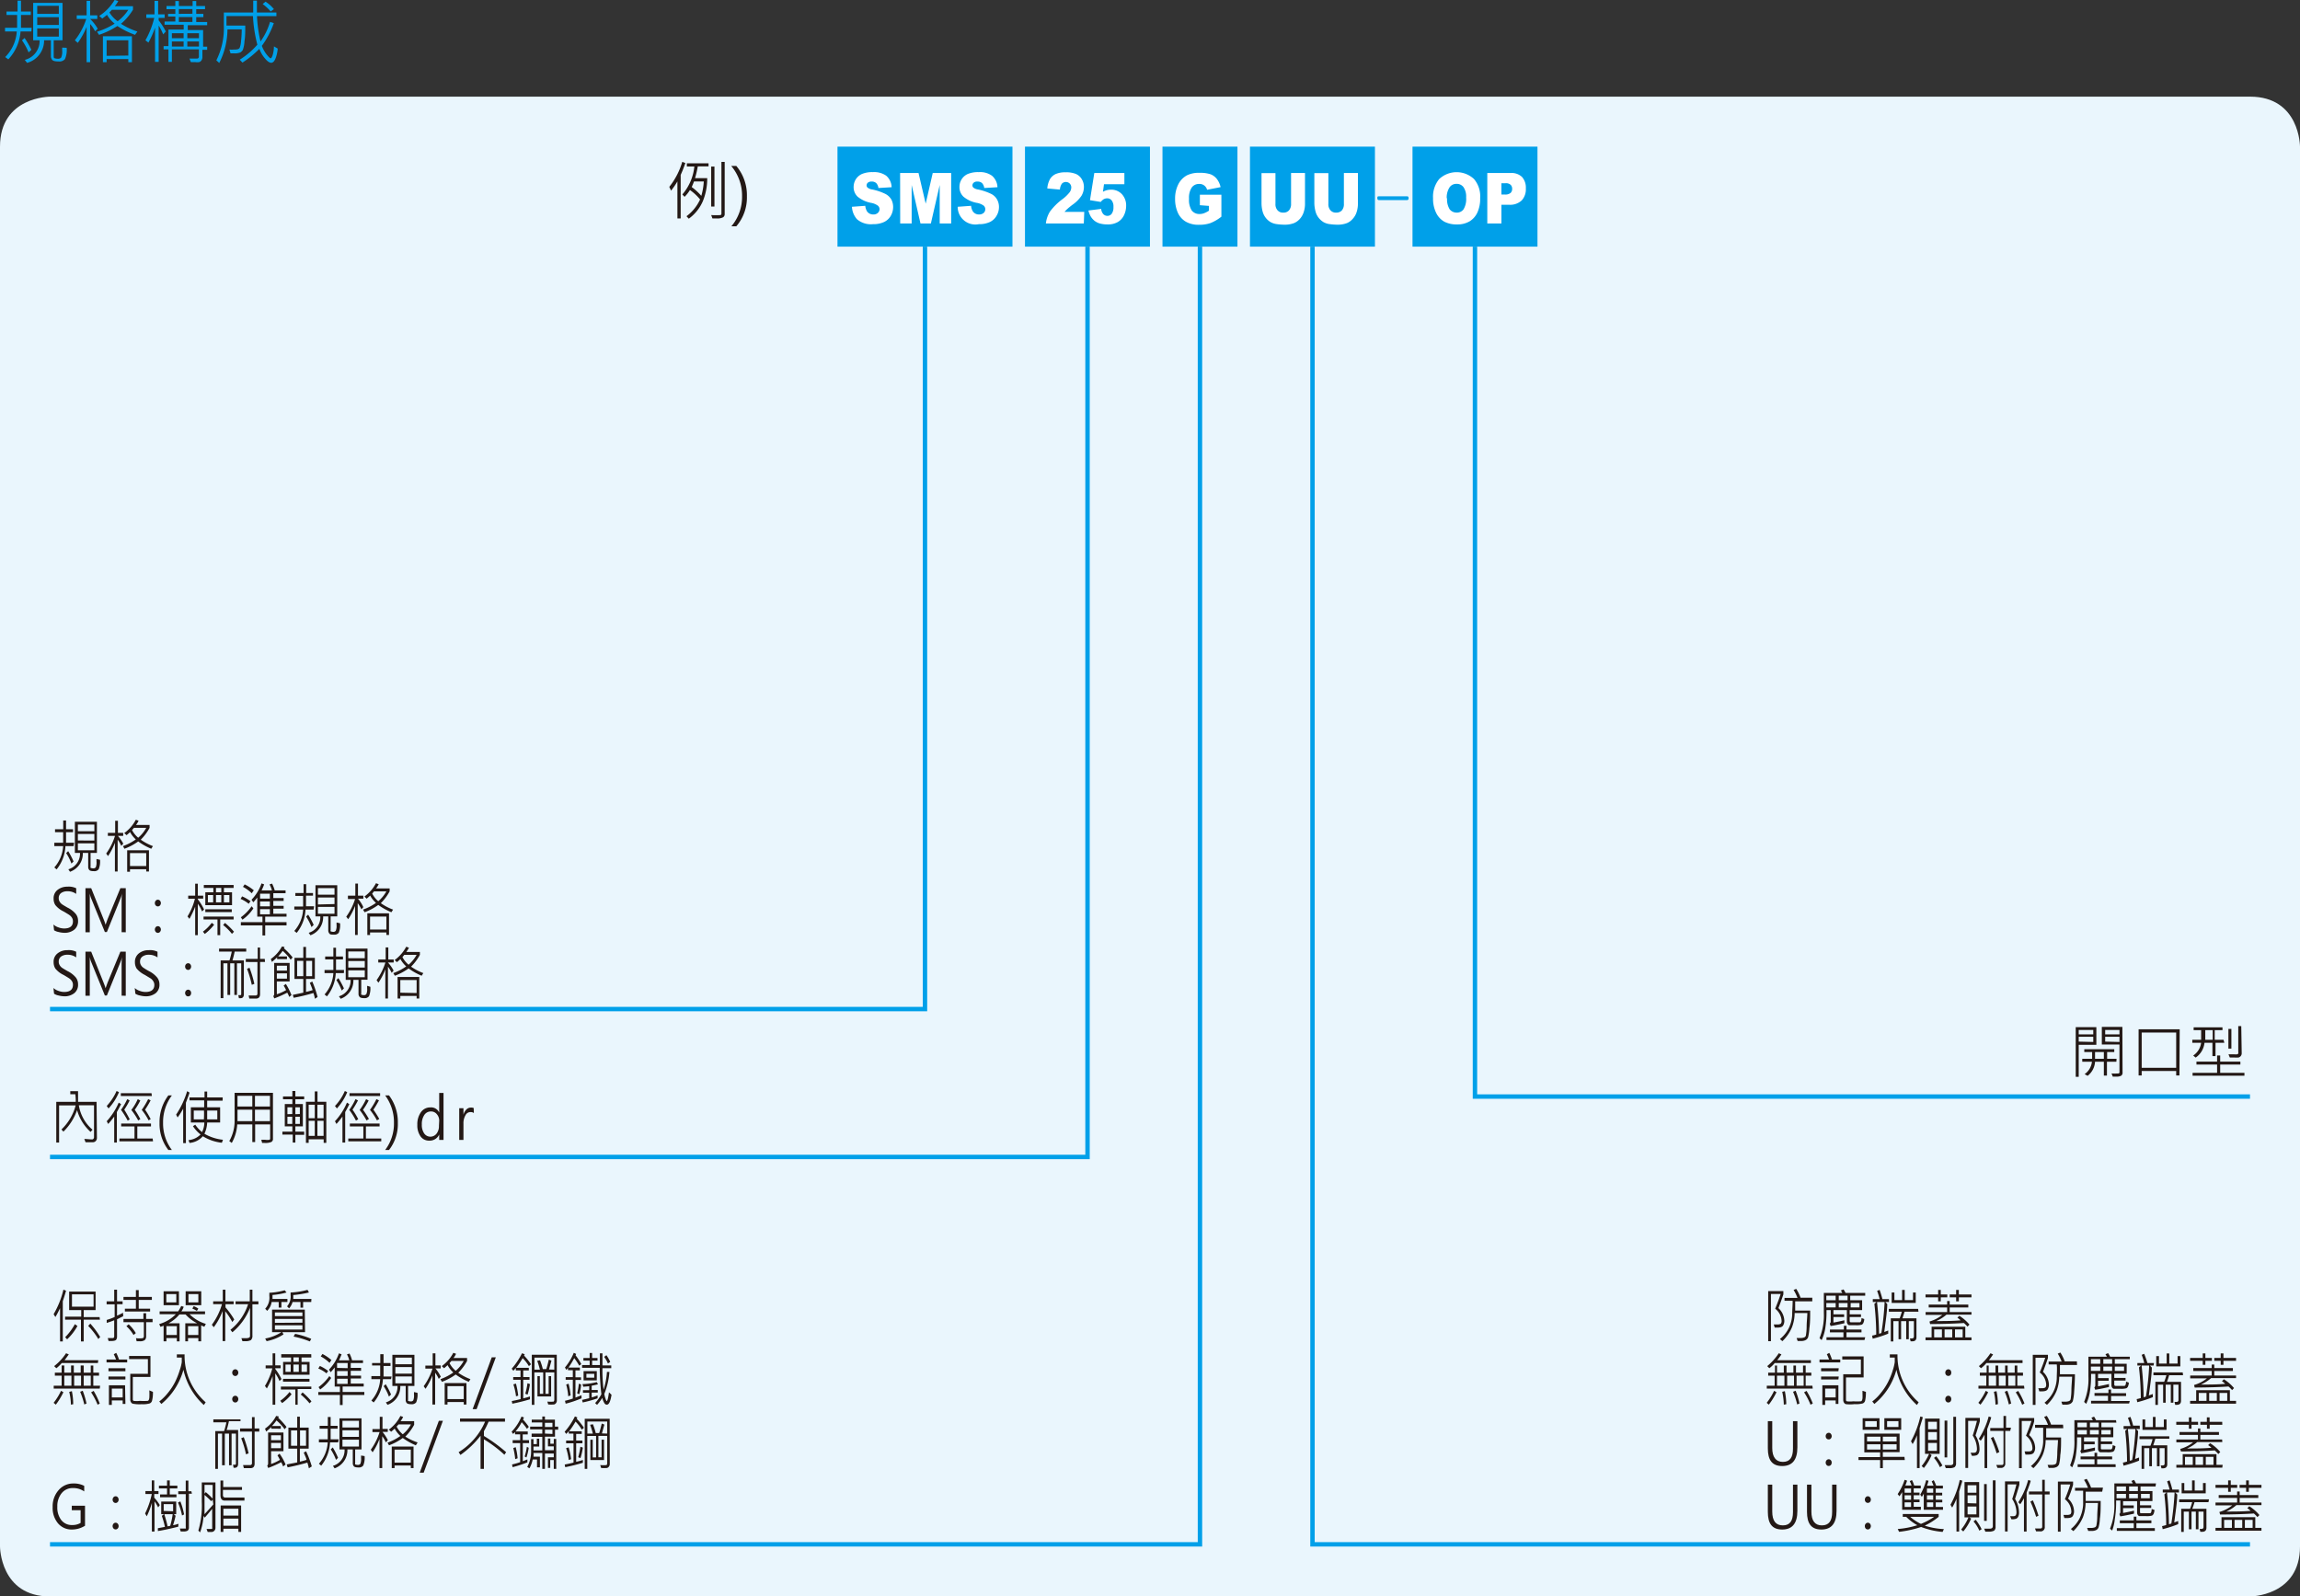 <svg xmlns="http://www.w3.org/2000/svg" xmlns:xlink="http://www.w3.org/1999/xlink" viewBox="0 0 260.79 181.04">
  <rect x="0" y="0" width="260.79" height="181.04" fill="#333333" stroke="none"/>
  <defs>
    <style>
      .cls-1, .cls-7 {
        fill: none;
      }

      .cls-2 {
        fill: #eaf6fd;
        fill-rule: evenodd;
      }

      .cls-3 {
        fill: #00a0e9;
      }

      .cls-4 {
        clip-path: url(#clip-path);
      }

      .cls-5 {
        fill: #fff;
      }

      .cls-6 {
        clip-path: url(#clip-path-3);
      }

      .cls-7 {
        stroke: #00a0e9;
        stroke-width: 0.5px;
      }

      .cls-8 {
        fill: #231815;
      }
    </style>
    <clipPath id="clip-path" transform="translate(-26.51 -119.43)">
      <rect class="cls-1" x="1" width="839.05" height="595.28"/>
    </clipPath>
    <clipPath id="clip-path-3" transform="translate(-26.51 -119.43)">
      <rect class="cls-1" width="839.05" height="595.28"/>
    </clipPath>
  </defs>
  <title>資產 1</title>
  <g id="圖層_2" data-name="圖層 2">
    <g id="圖層_1-2" data-name="圖層 1">
      <path class="cls-2" d="M32.18,130.39s-5.67,0-5.67,5.67V294.8s0,5.67,5.67,5.67H281.63s5.67,0,5.67-5.67V136.06s0-5.67-5.67-5.67Z" transform="translate(-26.51 -119.43)"/>
      <rect class="cls-3" x="94.96" y="16.63" width="19.84" height="11.34"/>
      <g class="cls-4">
        <g>
          <path class="cls-5" d="M123.11,142.88l1.51-.11a1.51,1.51,0,0,0,.2.63.83.83,0,0,0,.71.35.71.71,0,0,0,.52-.18.58.58,0,0,0,.19-.41.53.53,0,0,0-.18-.4,1.86,1.86,0,0,0-.81-.33,3.38,3.38,0,0,1-1.5-.7,1.48,1.48,0,0,1-.45-1.11,1.65,1.65,0,0,1,.23-.83,1.61,1.61,0,0,1,.69-.62,3,3,0,0,1,1.27-.22,2.36,2.36,0,0,1,1.51.41,1.81,1.81,0,0,1,.61,1.3l-1.5.09a.94.94,0,0,0-.25-.56.74.74,0,0,0-.53-.17.6.6,0,0,0-.42.13.41.41,0,0,0-.14.31.32.32,0,0,0,.12.25,1.08,1.08,0,0,0,.53.21,6.31,6.31,0,0,1,1.5.51,1.68,1.68,0,0,1,.66.63,1.84,1.84,0,0,1,.2.85,2,2,0,0,1-.27,1,1.74,1.74,0,0,1-.77.7,2.83,2.83,0,0,1-1.24.24,2.41,2.41,0,0,1-1.82-.56A2.3,2.3,0,0,1,123.11,142.88Z" transform="translate(-26.51 -119.43)"/>
          <path class="cls-5" d="M128.57,139.05h2.09l.81,3.48.8-3.48h2.09v5.72h-1.3v-4.36l-1,4.36h-1.18l-1-4.36v4.36h-1.3Z" transform="translate(-26.51 -119.43)"/>
          <path class="cls-5" d="M135.1,142.88l1.52-.11a1.37,1.37,0,0,0,.2.63.81.81,0,0,0,.7.35.74.74,0,0,0,.53-.18.57.57,0,0,0,.18-.41.56.56,0,0,0-.17-.4,1.86,1.86,0,0,0-.82-.33,3.28,3.28,0,0,1-1.49-.7,1.48,1.48,0,0,1-.45-1.11,1.59,1.59,0,0,1,.92-1.45,3,3,0,0,1,1.27-.22,2.31,2.31,0,0,1,1.5.41,1.81,1.81,0,0,1,.62,1.3l-1.5.09a1,1,0,0,0-.25-.56.75.75,0,0,0-.53-.17.57.57,0,0,0-.42.13.41.41,0,0,0-.14.31.32.32,0,0,0,.12.25,1.08,1.08,0,0,0,.53.21,6.49,6.49,0,0,1,1.5.51,1.58,1.58,0,0,1,.65.63,1.73,1.73,0,0,1,.21.85,1.91,1.91,0,0,1-.28,1,1.72,1.72,0,0,1-.76.7,2.83,2.83,0,0,1-1.24.24,2,2,0,0,1-2.4-2Z" transform="translate(-26.51 -119.43)"/>
        </g>
      </g>
      <rect class="cls-3" x="116.22" y="16.63" width="14.17" height="11.34"/>
      <g class="cls-4">
        <g>
          <path class="cls-5" d="M149.4,144.77h-4.3a3.24,3.24,0,0,1,.45-1.33A6.71,6.71,0,0,1,147,142a4.3,4.3,0,0,0,.81-.79,1,1,0,0,0,.17-.51.63.63,0,0,0-.17-.45.63.63,0,0,0-.89,0,1.3,1.3,0,0,0-.23.68l-1.43-.13a2.63,2.63,0,0,1,.3-1.05,1.5,1.5,0,0,1,.64-.58,2.66,2.66,0,0,1,1.13-.2,2.87,2.87,0,0,1,1.18.19,1.45,1.45,0,0,1,.66.59,1.67,1.67,0,0,1,.24.89,1.92,1.92,0,0,1-.28,1,3.92,3.92,0,0,1-1,1c-.29.22-.48.38-.58.47s-.21.2-.34.35h2.24Z" transform="translate(-26.51 -119.43)"/>
          <path class="cls-5" d="M150.59,139.05H154v1.27h-2.31l-.12.86A2,2,0,0,1,152,141a1.89,1.89,0,0,1,.47-.06,1.64,1.64,0,0,1,1.25.51,1.87,1.87,0,0,1,.48,1.31,2.49,2.49,0,0,1-.24,1.07,1.79,1.79,0,0,1-.71.78,2.24,2.24,0,0,1-1.16.27,3.25,3.25,0,0,1-.88-.11,1.74,1.74,0,0,1-.62-.32,1.87,1.87,0,0,1-.41-.48,2.84,2.84,0,0,1-.26-.67l1.45-.18a1,1,0,0,0,.24.59.63.63,0,0,0,.46.2.6.6,0,0,0,.5-.25,1.22,1.22,0,0,0,.19-.75,1.12,1.12,0,0,0-.2-.75.63.63,0,0,0-.52-.24.83.83,0,0,0-.4.11,1.42,1.42,0,0,0-.32.3l-1.22-.2Z" transform="translate(-26.51 -119.43)"/>
        </g>
      </g>
      <rect class="cls-3" x="131.81" y="16.63" width="8.5" height="11.34"/>
      <g class="cls-6">
        <path class="cls-5" d="M162.56,142.7v-1.19H165V144a4.85,4.85,0,0,1-1.25.73,3.81,3.81,0,0,1-1.29.19,2.86,2.86,0,0,1-1.49-.35,2.23,2.23,0,0,1-.9-1,3.78,3.78,0,0,1-.32-1.58,3.59,3.59,0,0,1,.35-1.63,2.35,2.35,0,0,1,1-1.05,3,3,0,0,1,1.41-.28,3.71,3.71,0,0,1,1.28.17,1.68,1.68,0,0,1,.7.53,2.37,2.37,0,0,1,.42.92l-1.53.3a.91.91,0,0,0-.33-.49.88.88,0,0,0-.57-.17,1,1,0,0,0-.84.4,2.1,2.1,0,0,0-.31,1.28,2.19,2.19,0,0,0,.31,1.33,1.08,1.08,0,0,0,.88.4,1.44,1.44,0,0,0,.51-.09,2.74,2.74,0,0,0,.56-.29v-.54Z" transform="translate(-26.51 -119.43)"/>
      </g>
      <rect class="cls-3" x="141.73" y="16.63" width="14.17" height="11.34"/>
      <g class="cls-6">
        <g>
          <path class="cls-5" d="M172.9,139.05h1.58v3.41a3,3,0,0,1-.14,1,2.12,2.12,0,0,1-.44.79,1.91,1.91,0,0,1-.64.47,2.88,2.88,0,0,1-1.12.19,6.21,6.21,0,0,1-.82-.06,2,2,0,0,1-.74-.23,2,2,0,0,1-.89-1.15,3.71,3.71,0,0,1-.14-1v-3.41h1.58v3.49a1,1,0,0,0,.24.73.8.8,0,0,0,.65.26.81.81,0,0,0,.64-.25,1.06,1.06,0,0,0,.24-.74Z" transform="translate(-26.51 -119.43)"/>
          <path class="cls-5" d="M178.89,139.05h1.59v3.41a3,3,0,0,1-.14,1,2,2,0,0,1-.45.79,1.79,1.79,0,0,1-.63.47,2.92,2.92,0,0,1-1.12.19,6.21,6.21,0,0,1-.82-.06,1.9,1.9,0,0,1-.74-.23,2.09,2.09,0,0,1-.55-.49,1.89,1.89,0,0,1-.34-.66,3.77,3.77,0,0,1-.15-1v-3.41h1.59v3.49a1,1,0,0,0,.24.73.79.79,0,0,0,.64.26.84.84,0,0,0,.65-.25,1.06,1.06,0,0,0,.23-.74Z" transform="translate(-26.51 -119.43)"/>
        </g>
      </g>
      <polyline class="cls-7" points="104.88 27.97 104.88 114.43 5.67 114.43"/>
      <polyline class="cls-7" points="123.31 27.97 123.31 131.2 5.67 131.2"/>
      <polyline class="cls-7" points="136.06 27.97 136.06 175.13 5.67 175.13"/>
      <polyline class="cls-7" points="148.82 27.97 148.82 175.13 255.12 175.13"/>
      <rect class="cls-3" x="160.16" y="16.63" width="14.17" height="11.34"/>
      <g class="cls-4">
        <g>
          <path class="cls-5" d="M189,141.91a3.14,3.14,0,0,1,.7-2.18,2.89,2.89,0,0,1,3.94,0,3,3,0,0,1,.7,2.15,3.72,3.72,0,0,1-.31,1.64,2.3,2.3,0,0,1-.87,1,2.7,2.7,0,0,1-1.44.36,3,3,0,0,1-1.44-.31,2.27,2.27,0,0,1-.93-1A3.59,3.59,0,0,1,189,141.91Zm1.59,0a2.13,2.13,0,0,0,.29,1.25,1,1,0,0,0,.79.38.92.92,0,0,0,.79-.38,2.25,2.25,0,0,0,.29-1.33,1.88,1.88,0,0,0-.3-1.18.94.94,0,0,0-.79-.37.92.92,0,0,0-.78.38A2.11,2.11,0,0,0,190.55,141.92Z" transform="translate(-26.51 -119.43)"/>
          <path class="cls-5" d="M195.15,139.05h2.65a1.71,1.71,0,0,1,1.29.45,1.82,1.82,0,0,1,.43,1.3,1.86,1.86,0,0,1-.47,1.36,1.92,1.92,0,0,1-1.43.49h-.87v2.12h-1.6Zm1.6,2.44h.39a.94.94,0,0,0,.65-.18.62.62,0,0,0,.18-.46.64.64,0,0,0-.16-.45.77.77,0,0,0-.61-.19h-.45Z" transform="translate(-26.51 -119.43)"/>
        </g>
        <path class="cls-3" d="M186.23,141.9c0,.14-.06.22-.17.22h-3.21c-.11,0-.17-.08-.17-.22s0-.21.17-.21h3.21C186.17,141.69,186.23,141.76,186.23,141.9Z" transform="translate(-26.51 -119.43)"/>
      </g>
      <polyline class="cls-7" points="167.24 27.97 167.24 124.35 255.12 124.35"/>
      <g>
        <path class="cls-8" d="M264.21,237.91h-2v3.63h-.34v-5.63h2.34Zm-.35-1.18v-.5h-1.65v.5Zm0,.86V237h-1.65v.55Zm2.62,2.24h-1.07v1.57h-.35v-1.57h-1a2.18,2.18,0,0,1-.84,1.6l-.34-.19a2,2,0,0,0,.83-1.41h-1.1v-.33h1.12v-.77h-.89v-.32h3.4v.32h-.81v.77h1.07Zm-1.42-.33v-.77h-1v.77Zm2.12,1.54a.41.41,0,0,1-.16.38,1.13,1.13,0,0,1-.57.1h-.38l-.14-.36a5.67,5.67,0,0,0,.75,0,.13.13,0,0,0,.15-.15v-3.13h-2v-2h2.33Zm-.35-4.31v-.5h-1.62v.5Zm0,.86V237h-1.62v.55Z" transform="translate(-26.51 -119.43)"/>
        <path class="cls-8" d="M273.63,241.39h-.37v-.51h-3.91v.51H269v-5.24h4.66Zm-.37-.87v-4h-3.91v4Z" transform="translate(-26.51 -119.43)"/>
        <path class="cls-8" d="M281,241.42h-5.88v-.33h2.78v-.94h-2.34v-.33h2.34v-.7h.35v.7h2.29v.33h-2.29v.94H281Zm-2.28-3.74h-1v1.51h-.35v-1.51h-.9a2.31,2.31,0,0,1-1,1.68l-.28-.23a2.06,2.06,0,0,0,.9-1.45h-1v-.34h1c0-.4,0-.76,0-1.09h-.85v-.32h3.27v.32h-.88v1.09h1Zm-1.32-.34v-1.09h-.84c0,.27,0,.63,0,1.09Zm2.12,1h-.34v-2.23h.34Zm1.17.54a.49.49,0,0,1-.35.47,2.81,2.81,0,0,1-.51,0h-.49l-.15-.36.63,0a2.24,2.24,0,0,0,.36,0,.17.17,0,0,0,.12-.1.42.42,0,0,0,0-.2v-2.9h.34Z" transform="translate(-26.51 -119.43)"/>
      </g>
      <g>
        <path class="cls-3" d="M30.07,123H28.84a5.14,5.14,0,0,1-1.39,3.16l-.35-.26a4.53,4.53,0,0,0,1.31-2.9H27.08v-.42h1.37c0-.54,0-1,0-1.45H27.25v-.39H28.5v-1.23h.39v1.23H30v.39H28.89c0,.51,0,1,0,1.45h1.21Zm0,2.08-.32.29A6.88,6.88,0,0,0,29,124l.3-.26A9.7,9.7,0,0,1,30.08,125.11Zm4-.23a2.56,2.56,0,0,1-.2,1.29.84.84,0,0,1-.72.26c-.39,0-.63-.06-.73-.19a.66.66,0,0,1-.14-.36V124h-.77a2.62,2.62,0,0,1-1.93,2.56l-.26-.34A2.21,2.21,0,0,0,31,124h-.73v-4.24H33.6V124h-1v1.86a.25.25,0,0,0,.06.16s.18.07.39.07a.46.46,0,0,0,.4-.14,1.71,1.71,0,0,0,.11-.79c0-.11,0-.22,0-.33ZM33.18,121v-.91H30.73V121Zm0,1.26v-.88H30.73v.88Zm0,1.32v-.93H30.73v.93Z" transform="translate(-26.51 -119.43)"/>
        <path class="cls-3" d="M37.59,122.69l-.3.29a3.79,3.79,0,0,0-.56-.83v4.33h-.4v-4a8.51,8.51,0,0,1-1,1.81L35,124a7.82,7.82,0,0,0,1.29-2.42H35.21v-.41h1.12v-1.64h.4v1.64h.81v.41h-.81v0A4.86,4.86,0,0,1,37.59,122.69Zm4.49.33-.26.36a9.32,9.32,0,0,1-2-1,9.16,9.16,0,0,1-2.08,1l-.23-.35a8.4,8.4,0,0,0,2-.92,3.6,3.6,0,0,1-.87-1c-.18.16-.36.29-.53.42l-.35-.29a5.52,5.52,0,0,0,1.75-1.82l.41.13a3.27,3.27,0,0,1-.39.58h2.06v.4a6.65,6.65,0,0,1-1.36,1.6A7.91,7.91,0,0,0,42.08,123Zm-.61,3.46h-.41v-.35H38.6v.35h-.42v-2.94h3.29Zm-.41-.75V124H38.6v1.76Zm0-5.19H39.2l-.28.3a3.38,3.38,0,0,0,.93,1A5,5,0,0,0,41.06,120.54Z" transform="translate(-26.51 -119.43)"/>
        <path class="cls-3" d="M45.31,123l-.3.33a5.09,5.09,0,0,0-.51-1v4.12h-.41v-3.88a11.16,11.16,0,0,1-.75,1.69L43,124a10,10,0,0,0,1-2.54h-.9v-.4h.93v-1.53h.41v1.53h.74v.4H44.5v.28A7.52,7.52,0,0,1,45.31,123ZM50,125.08h-.54v.8a.66.66,0,0,1-.11.4.47.47,0,0,1-.24.19,1.38,1.38,0,0,1-.48,0,4,4,0,0,1-.48,0l-.16-.4.83,0a.21.21,0,0,0,.24-.24v-.8H46v1.42h-.39v-1.42h-.55v-.37h.55v-1.88h1.73v-.55H45.17v-.36h1.22v-.56h-.82V121h.82v-.53h-1v-.36h1v-.56h.4v.56h1.56v-.56h.41v.56h1v.36h-1V121h.81v.37h-.81v.56H50v.36h-2.2v.55h1.74v1.88H50Zm-2.67-1.32v-.56H46v.56Zm0,.95v-.58H46v.58Zm1-3.72v-.53H46.79V121Zm0,.93v-.56H46.79v.56Zm.74,1.84v-.56H47.75v.56Zm0,.95v-.58H47.75v.58Z" transform="translate(-26.51 -119.43)"/>
        <path class="cls-3" d="M58,124.94a3.91,3.91,0,0,1-.26,1.15c-.13.3-.29.46-.48.46s-.45-.17-.73-.52a3.38,3.38,0,0,1-.61-1.06A11.46,11.46,0,0,1,54,126.53l-.31-.33a9,9,0,0,0,2-1.7,16.22,16.22,0,0,1-.5-3.25h-3v1.08h2.13c0,.67,0,1.25-.09,1.77a3.34,3.34,0,0,1-.19,1,.78.78,0,0,1-.29.28,1.65,1.65,0,0,1-.71.1h-.39l-.13-.43a3.27,3.27,0,0,0,.54,0,1.44,1.44,0,0,0,.45-.05.59.59,0,0,0,.17-.13,2.48,2.48,0,0,0,.16-.76,12.22,12.22,0,0,0,.08-1.35H52.3a8.5,8.5,0,0,1-.93,3.81l-.33-.3a8.06,8.06,0,0,0,.85-3.93v-1.49h3.33c0-.59,0-1,0-1.35h.42c0,.41,0,.86,0,1.35h2.21v.41h-2.2a14.93,14.93,0,0,0,.4,2.87,7.41,7.41,0,0,0,1.08-2.22l.43.14a9.92,9.92,0,0,1-1.36,2.58,3.65,3.65,0,0,0,.56,1c.22.27.37.41.44.41s.17-.15.25-.45a3.54,3.54,0,0,0,.12-.9Zm-.44-4.47-.36.26a5,5,0,0,0-.91-.84l.33-.27A4,4,0,0,1,57.57,120.47Z" transform="translate(-26.51 -119.43)"/>
      </g>
      <g>
        <path class="cls-8" d="M104.22,137.92c-.08.24-.19.53-.32.86l-.21.49v4.93h-.37V140a8.39,8.39,0,0,1-.72,1.05l-.2-.43a8.31,8.31,0,0,0,1.47-2.84Zm2.63.38h-1.22a11.65,11.65,0,0,1-.31,1.33h1.38a6.77,6.77,0,0,1-.49,2.6,4.83,4.83,0,0,1-1.6,2l-.26-.28a4.9,4.9,0,0,0,1.54-1.9,5.63,5.63,0,0,0-1.15-1.07,4.09,4.09,0,0,1-.61.77l-.25-.27a5.71,5.71,0,0,0,1.36-3.17h-.85v-.36h2.46Zm-.54,1.71H105.2c-.08.21-.16.42-.26.63a6.74,6.74,0,0,1,1.09,1A7.21,7.21,0,0,0,106.31,140Zm2.37,3.72a.41.41,0,0,1-.18.34,1.38,1.38,0,0,1-.73.13h-.48l-.14-.38a8.58,8.58,0,0,0,1.06,0,.16.16,0,0,0,.1-.16v-5.87h.37Zm-1.16-.88h-.37v-4.53h.37Z" transform="translate(-26.51 -119.43)"/>
        <path class="cls-8" d="M109.44,145.09a5.15,5.15,0,0,0,1.21-3.4,5.2,5.2,0,0,0-1.23-3.44H110a5.16,5.16,0,0,1,1.2,3.45,5,5,0,0,1-1.2,3.39Z" transform="translate(-26.51 -119.43)"/>
      </g>
      <g>
        <path class="cls-8" d="M34.85,215.38h-.92a4.52,4.52,0,0,1-1,2.64l-.26-.22a4,4,0,0,0,1-2.42h-1V215h1q0-.66,0-1.2h-.92v-.33h.93v-1H34v1h.79v.33H34q0,.63,0,1.2h.91Zm0,1.74-.24.24a5.77,5.77,0,0,0-.6-1.19l.23-.22A8.19,8.19,0,0,1,34.85,217.12Zm3-.19a2.29,2.29,0,0,1-.15,1.07.6.6,0,0,1-.54.22c-.3,0-.48-.05-.55-.16a.51.51,0,0,1-.1-.3v-1.61H35.9a2.18,2.18,0,0,1-1.45,2.14l-.19-.28a1.84,1.84,0,0,0,1.32-1.86H35v-3.53H37.5v3.53h-.72v1.55a.24.24,0,0,0,0,.14s.13.06.29.06a.33.33,0,0,0,.3-.12,1.45,1.45,0,0,0,.08-.66v-.28Zm-.64-3.24v-.75H35.34v.75Zm0,1.06V214H35.34v.74Zm0,1.1v-.78H35.34v.78Z" transform="translate(-26.51 -119.43)"/>
        <path class="cls-8" d="M40.49,215.1l-.23.25a3.36,3.36,0,0,0-.41-.7v3.61h-.31V215a7.17,7.17,0,0,1-.78,1.51l-.21-.29a6.9,6.9,0,0,0,1-2h-.81v-.34h.83v-1.37h.31v1.37h.6v.34h-.6v0A4.74,4.74,0,0,1,40.49,215.1Zm3.36.28-.19.3a7.21,7.21,0,0,1-1.48-.83,6.4,6.4,0,0,1-1.56.83l-.17-.3a6.07,6.07,0,0,0,1.46-.76,3.08,3.08,0,0,1-.65-.83c-.14.13-.27.25-.4.35l-.26-.24a4.32,4.32,0,0,0,1.31-1.51l.31.11a2.11,2.11,0,0,1-.29.48h1.54v.33a5.65,5.65,0,0,1-1,1.34A6.06,6.06,0,0,0,43.85,215.38Zm-.45,2.88h-.31V218H41.25v.29h-.32v-2.44H43.4Zm-.31-.62v-1.47H41.25v1.47Zm0-4.33H41.7l-.22.25a2.92,2.92,0,0,0,.7.87A3.93,3.93,0,0,0,43.09,213.31Z" transform="translate(-26.51 -119.43)"/>
        <path class="cls-8" d="M32.57,224.27a1.51,1.51,0,0,0,.55.32,1.88,1.88,0,0,0,.66.13c.66,0,1-.27,1-.8a.74.74,0,0,0-.1-.4,1,1,0,0,0-.28-.31c-.11-.08-.34-.22-.68-.42a2.66,2.66,0,0,1-.94-.73,1.3,1.3,0,0,1-.19-.71,1.18,1.18,0,0,1,.44-1,1.74,1.74,0,0,1,1.12-.37,1.89,1.89,0,0,1,1,.18v.64a1.63,1.63,0,0,0-1-.3,1.19,1.19,0,0,0-.71.2.68.68,0,0,0-.27.57.72.72,0,0,0,.1.4,1,1,0,0,0,.25.29c.11.08.33.21.64.39a2.83,2.83,0,0,1,.94.72,1.22,1.22,0,0,1,.26.78,1.21,1.21,0,0,1-.42,1,1.75,1.75,0,0,1-1.18.36,2.72,2.72,0,0,1-.6-.09,1.4,1.4,0,0,1-.52-.2Z" transform="translate(-26.51 -119.43)"/>
        <path class="cls-8" d="M40.3,225.14v-3.4c0-.26,0-.59.05-1h0a3.07,3.07,0,0,1-.14.48l-1.58,3.9H38.4l-1.58-3.88a2.43,2.43,0,0,1-.13-.5h0c0,.18,0,.5,0,1v3.41h-.49v-5h.65l1.42,3.55a5.69,5.69,0,0,1,.21.6h0c.06-.18.14-.38.22-.62l1.46-3.53h.61v5Z" transform="translate(-26.51 -119.43)"/>
        <path class="cls-8" d="M44.41,221.46a.3.3,0,0,1,.24.11.41.41,0,0,1,0,.54.32.32,0,0,1-.48,0,.36.36,0,0,1-.1-.27.38.38,0,0,1,.1-.27A.3.3,0,0,1,44.41,221.46Zm0,3a.3.3,0,0,1,.24.11.41.41,0,0,1,0,.54.32.32,0,0,1-.48,0,.41.41,0,0,1,0-.54A.3.3,0,0,1,44.41,224.46Z" transform="translate(-26.51 -119.43)"/>
        <path class="cls-8" d="M49.65,222.57l-.23.22a4.38,4.38,0,0,0-.48-.87v3.56h-.3v-3.24a9.55,9.55,0,0,1-.65,1.39l-.22-.28a6.91,6.91,0,0,0,.84-2h-.76V221h.79v-1.36h.3V221h.61v.33h-.61v.08A6,6,0,0,1,49.65,222.57Zm1.14,1.72a5.47,5.47,0,0,1-1.06,1.05l-.21-.26a4.93,4.93,0,0,0,1-1ZM53,223.7H51.48v1.78h-.31V223.7H49.59v-.33H53Zm0-3.58h-1.1v.5h.92v1.46H49.79v-1.46h.91v-.5H49.62v-.33H53Zm-.21,2.74h-3v-.32h3Zm-2.11-1.1v-.83h-.6v.83Zm.92-1.14v-.5H51v.5Zm0,1.14v-.83H51v.83Zm1.43,3.34-.22.23a6.15,6.15,0,0,0-1-1l.21-.24A7.66,7.66,0,0,1,53.05,225.1Zm-.51-4.17h-.62v.83h.62Z" transform="translate(-26.51 -119.43)"/>
        <path class="cls-8" d="M59,224.37H56.58v1.14h-.31v-1.14H53.82V224h2.45v-.62h-.59v-2.17a4.94,4.94,0,0,1-.45.54l-.2-.29a5,5,0,0,0,1.13-1.85l.3.11a6.52,6.52,0,0,1-.29.68h1.17a2.65,2.65,0,0,0-.27-.67l.29-.1a4.36,4.36,0,0,1,.3.77h1.23v.32H57.5v.55h1.17v.33H57.5v.55h1.17v.32H57.5v.58H59v.33H56.58V224H59Zm-4.1-2.72-.19.27a3.72,3.72,0,0,0-.92-.55l.17-.29A4.37,4.37,0,0,1,54.94,221.65Zm.34.79A4.62,4.62,0,0,1,54,223.72l-.18-.27a5.18,5.18,0,0,0,1.22-1.25Zm0-2-.18.29a4.57,4.57,0,0,0-1-.73l.19-.28A5,5,0,0,1,55.32,220.42Zm1.87.89v-.55H56v.55Zm0,.88v-.55H56v.55Zm0,.9v-.58H56v.58Z" transform="translate(-26.51 -119.43)"/>
        <path class="cls-8" d="M62.07,222.58h-.92a4.51,4.51,0,0,1-1,2.64l-.27-.22a4,4,0,0,0,1-2.42h-1v-.35h1q0-.66,0-1.2H60v-.33h.93v-1h.3v1H62V221h-.79q0,.63,0,1.2h.91Zm0,1.74-.24.24a6.34,6.34,0,0,0-.61-1.19l.23-.22A9.46,9.46,0,0,1,62.08,224.32Zm3-.19a2.37,2.37,0,0,1-.15,1.08.62.62,0,0,1-.54.21c-.29,0-.47,0-.55-.16a.51.51,0,0,1-.1-.3v-1.61h-.58a2.18,2.18,0,0,1-1.44,2.14l-.2-.28a1.84,1.84,0,0,0,1.32-1.86h-.55v-3.53h2.47v3.53H64v1.55a.19.19,0,0,0,0,.14s.13.06.29.06a.32.32,0,0,0,.29-.12,1.4,1.4,0,0,0,.09-.66c0-.09,0-.18,0-.28Zm-.63-3.24v-.75H62.56v.75Zm0,1.06v-.74H62.56V222Zm0,1.1v-.78H62.56v.78Z" transform="translate(-26.51 -119.43)"/>
        <path class="cls-8" d="M67.71,222.3l-.22.25a3.93,3.93,0,0,0-.42-.7v3.61h-.3v-3.3a7.17,7.17,0,0,1-.78,1.51l-.22-.29a6.9,6.9,0,0,0,1-2h-.81V221h.84v-1.37h.3V221h.61v.34h-.61v0A4.33,4.33,0,0,1,67.71,222.3Zm3.37.28-.19.3a7.3,7.3,0,0,1-1.49-.83,6.35,6.35,0,0,1-1.55.83l-.18-.3a6,6,0,0,0,1.47-.76,3.13,3.13,0,0,1-.66-.83,4.17,4.17,0,0,1-.4.35l-.25-.24a4.42,4.42,0,0,0,1.31-1.51l.31.11a2.65,2.65,0,0,1-.3.48h1.54v.33a5.65,5.65,0,0,1-1,1.34A5.94,5.94,0,0,0,71.08,222.58Zm-.46,2.88h-.3v-.29H68.47v.29h-.31V223h2.46Zm-.3-.62v-1.47H68.47v1.47Zm0-4.33h-1.4a2.5,2.5,0,0,1-.21.25,2.89,2.89,0,0,0,.69.87A4,4,0,0,0,70.32,220.51Z" transform="translate(-26.51 -119.43)"/>
        <path class="cls-8" d="M32.57,231.47a1.51,1.51,0,0,0,.55.32,1.88,1.88,0,0,0,.66.13c.66,0,1-.27,1-.8a.74.74,0,0,0-.1-.4,1,1,0,0,0-.28-.31c-.11-.08-.34-.22-.68-.42a2.66,2.66,0,0,1-.94-.73,1.33,1.33,0,0,1-.19-.71,1.18,1.18,0,0,1,.44-1,1.74,1.74,0,0,1,1.12-.37,1.89,1.89,0,0,1,1,.18V228a1.63,1.63,0,0,0-1-.3,1.19,1.19,0,0,0-.71.2.68.68,0,0,0-.27.57.72.72,0,0,0,.1.4,1,1,0,0,0,.25.29c.11.08.33.21.64.39a2.83,2.83,0,0,1,.94.72,1.22,1.22,0,0,1,.26.78,1.21,1.21,0,0,1-.42,1,1.75,1.75,0,0,1-1.18.36,2.72,2.72,0,0,1-.6-.09,1.4,1.4,0,0,1-.52-.2Z" transform="translate(-26.51 -119.43)"/>
        <path class="cls-8" d="M40.3,232.34v-3.4c0-.26,0-.59.05-1h0a3.07,3.07,0,0,1-.14.48l-1.58,3.9H38.4l-1.58-3.88a2.43,2.43,0,0,1-.13-.5h0c0,.18,0,.5,0,1v3.41h-.49v-5h.65l1.42,3.55a5.69,5.69,0,0,1,.21.6h0c.06-.18.14-.38.22-.62l1.46-3.53h.61v5Z" transform="translate(-26.51 -119.43)"/>
        <path class="cls-8" d="M41.79,231.47a1.51,1.51,0,0,0,.55.32,1.89,1.89,0,0,0,.67.13c.66,0,1-.27,1-.8a.75.75,0,0,0-.11-.4,1.14,1.14,0,0,0-.27-.31l-.69-.42a2.87,2.87,0,0,1-.94-.73,1.33,1.33,0,0,1-.19-.71,1.21,1.21,0,0,1,.44-1,1.74,1.74,0,0,1,1.12-.37,1.91,1.91,0,0,1,1,.18V228a1.68,1.68,0,0,0-1-.3,1.16,1.16,0,0,0-.7.2.67.67,0,0,0-.28.57.72.72,0,0,0,.1.4.89.89,0,0,0,.26.29,7.42,7.42,0,0,0,.64.39,2.88,2.88,0,0,1,.93.72,1.23,1.23,0,0,1,.27.78,1.21,1.21,0,0,1-.42,1,1.8,1.8,0,0,1-1.19.36,2.72,2.72,0,0,1-.6-.09,1.47,1.47,0,0,1-.52-.2Z" transform="translate(-26.51 -119.43)"/>
        <path class="cls-8" d="M47.84,228.66a.3.3,0,0,1,.24.11.41.41,0,0,1,0,.54.3.3,0,0,1-.24.11.34.34,0,0,1-.24-.11.41.41,0,0,1,0-.54A.34.34,0,0,1,47.84,228.66Zm0,3a.3.3,0,0,1,.24.11.36.36,0,0,1,.1.27.4.4,0,0,1-.09.27.31.31,0,0,1-.25.11.28.28,0,0,1-.24-.11.41.41,0,0,1,0-.54A.34.34,0,0,1,47.84,231.66Z" transform="translate(-26.51 -119.43)"/>
        <path class="cls-8" d="M54.43,227.34H53.12c-.08.39-.17.73-.25,1h1.29v3.84c0,.3-.13.45-.4.45H53.6l-.07-.35h.2c.09,0,.13,0,.13-.13v-3.48h-.48v3.59h-.3v-3.59h-.47v3.59H52.3v-3.59h-.46v3.95h-.31v-4.28h1a10.36,10.36,0,0,0,.26-1H51.35V227h3.08Zm2.13,1.18H56v3.64c0,.34-.16.51-.47.51h-.75l-.08-.35h.8c.13,0,.2-.08.2-.23v-3.57H54.38v-.35h1.35v-1.29H56v1.29h.53ZM55.35,231l-.29.11a12.93,12.93,0,0,0-.54-1.82l.28-.12A12.63,12.63,0,0,1,55.35,231Z" transform="translate(-26.51 -119.43)"/>
        <path class="cls-8" d="M59.69,228l-.22.26a5.49,5.49,0,0,0-.91-1,5.55,5.55,0,0,1-.51.63h1v.31H57.93V228c-.21.2-.41.37-.59.51l-.12-.33a4.18,4.18,0,0,0,1.26-1.42l.29.06a.77.77,0,0,1-.06.15A7.73,7.73,0,0,1,59.69,228Zm-.13,4.28-.26.2a2.26,2.26,0,0,0-.22-.48,12.75,12.75,0,0,1-1.47.65l-.11-.26a.34.34,0,0,0,.1-.28v-3.48h1.75v2.1H57.9v1.45a5.51,5.51,0,0,0,1.05-.47,3.5,3.5,0,0,0-.28-.51l.25-.19A7.19,7.19,0,0,1,59.56,232.28Zm-.51-2.78v-.56H57.9v.56Zm0,.91v-.6H57.9v.6Zm3.47,2.08-.3.2a4.47,4.47,0,0,0-.17-.65,22.29,22.29,0,0,1-2.24.54l-.1-.33L60.9,232v-1.56h-1v-2.39h1v-1.24h.31v1.24h1v2.39h-1v1.47a7.73,7.73,0,0,0,.75-.2c-.05-.15-.15-.43-.32-.83l.28-.14A12,12,0,0,1,62.52,232.49Zm-1.62-2.36v-1.74h-.7v1.74Zm1,0v-1.74h-.67v1.74Z" transform="translate(-26.51 -119.43)"/>
        <path class="cls-8" d="M65.5,229.78h-.92a4.51,4.51,0,0,1-1,2.64l-.27-.22a4,4,0,0,0,1-2.42h-1v-.35h1c0-.44,0-.85,0-1.2h-.93v-.33h.93v-1h.3v1h.79v.33h-.79q0,.63,0,1.2h.91Zm0,1.74-.24.24a6.34,6.34,0,0,0-.61-1.19l.23-.22A9.46,9.46,0,0,1,65.51,231.52Zm3-.19a2.29,2.29,0,0,1-.15,1.07.6.6,0,0,1-.54.22c-.29,0-.47-.05-.54-.16a.47.47,0,0,1-.11-.3v-1.61h-.58a2.18,2.18,0,0,1-1.44,2.14l-.2-.28a1.84,1.84,0,0,0,1.32-1.86h-.55V227h2.47v3.53h-.71v1.55a.19.19,0,0,0,0,.14s.13.06.29.06a.32.32,0,0,0,.29-.12,1.4,1.4,0,0,0,.09-.66c0-.09,0-.18,0-.28Zm-.63-3.24v-.76H66v.76Zm0,1.06v-.74H66v.74Zm0,1.1v-.78H66v.78Z" transform="translate(-26.51 -119.43)"/>
        <path class="cls-8" d="M71.14,229.5l-.22.25a3.93,3.93,0,0,0-.42-.7v3.61h-.3v-3.3a7.17,7.17,0,0,1-.78,1.51l-.21-.29a7.15,7.15,0,0,0,1-2h-.81v-.34h.84v-1.37h.3v1.37h.61v.34H70.5v0A4.33,4.33,0,0,1,71.14,229.5Zm3.37.28-.19.3a7,7,0,0,1-1.48-.83,6.59,6.59,0,0,1-1.56.83l-.18-.3a6,6,0,0,0,1.47-.76,3.13,3.13,0,0,1-.66-.83,4.17,4.17,0,0,1-.4.35l-.25-.24a4.42,4.42,0,0,0,1.31-1.51l.31.11a3,3,0,0,1-.3.48h1.54v.33a5.65,5.65,0,0,1-1,1.34A6.14,6.14,0,0,0,74.51,229.78Zm-.46,2.88h-.3v-.29H71.9v.29h-.31v-2.44h2.46Zm-.3-.62v-1.47H71.9V232Zm0-4.33h-1.4a2.5,2.5,0,0,1-.21.25,2.77,2.77,0,0,0,.7.87A4.11,4.11,0,0,0,73.75,227.71Z" transform="translate(-26.51 -119.43)"/>
      </g>
      <g>
        <path class="cls-8" d="M34,265.8c-.05.17-.12.42-.22.73l-.15.46v4.56h-.31v-3.77c-.2.41-.37.75-.53,1l-.2-.32a10.05,10.05,0,0,0,1.11-2.78Zm1.29,4a6,6,0,0,1-1.17,1.51l-.22-.24A6.67,6.67,0,0,0,35,269.59Zm2.55-.72H36v2.47h-.31v-2.47H33.89v-.34h1.83V268H34.35V265.9h3V268H36v.79H37.8Zm-.72-1.47v-1.4H34.67v1.4Zm.76,3.42-.22.25a8.23,8.23,0,0,0-1.15-1.49l.24-.26A9.74,9.74,0,0,1,37.84,271Z" transform="translate(-26.51 -119.43)"/>
        <path class="cls-8" d="M40.48,268.69l-.7.35v2a.6.6,0,0,1-.1.32c-.07.09-.25.14-.54.14h-.32l-.09-.33h.54a.17.17,0,0,0,.19-.19v-1.83c-.27.11-.56.21-.85.3l0-.34a6.41,6.41,0,0,0,.9-.33v-1.44H38.6V267h.86v-1.32h.32V267h.63v.33h-.63v1.3c.27-.12.49-.23.68-.33Zm3.25-1.85H42.24v1h1.29v.32H40.67v-.32h1.25v-1H40.51v-.34h1.41v-.77h.32v.77h1.49Zm.08,2.53h-.73V271a.54.54,0,0,1-.16.4.92.92,0,0,1-.57.13H42l-.07-.35a2.91,2.91,0,0,0,.77,0,.22.22,0,0,0,.12-.22v-1.59H40.51V269h2.26v-.65h.31V269h.73Zm-1.9,1.24-.26.21a4.31,4.31,0,0,0-.81-1l.26-.21A4.28,4.28,0,0,1,41.91,270.61Z" transform="translate(-26.51 -119.43)"/>
        <path class="cls-8" d="M49.85,269.56l-.17.33-.36-.16v1.81H49v-.37H47.83v.37h-.31v-2.05h1.34a4.57,4.57,0,0,1-1.31-1h-.7a4.1,4.1,0,0,1-1.22,1h1.24v2.05h-.31v-.37H45.38v.37h-.32v-1.78a1.91,1.91,0,0,1-.36.13l-.14-.31a4.25,4.25,0,0,0,1.89-1.12H44.61v-.32h2.1a4.59,4.59,0,0,0,.35-.61l.28.09a2,2,0,0,1-.26.52h2.68v.32H48A4.36,4.36,0,0,0,49.85,269.56Zm-3.05-2.12H45.06v-1.58H46.8Zm-.3-.32v-.94H45.37v.94Zm.06,3.7v-1H45.38v1Zm2.77-3.38H47.56v-1.58h1.77ZM49,270.82v-1H47.83v1Zm0-3.7v-.94H47.88v.94Zm0,.71-.17.26a2.45,2.45,0,0,0-.51-.26l.15-.28A2.14,2.14,0,0,1,49,267.83Z" transform="translate(-26.51 -119.43)"/>
        <path class="cls-8" d="M53.07,269.06l-.22.29a7.72,7.72,0,0,0-.8-1.22v3.38h-.3V268.1a7.48,7.48,0,0,1-1,1.84l-.22-.28a7.31,7.31,0,0,0,1.15-2.34h-1V267h1.09v-1.32h.3V267H53v.33h-.92v.36A9.47,9.47,0,0,1,53.07,269.06Zm2.74-1.72h-.68v3.52a.68.68,0,0,1-.17.54,1.32,1.32,0,0,1-.68.12H54l-.12-.34.46,0a.91.91,0,0,0,.44-.07.25.25,0,0,0,.08-.2v-3.17a6.9,6.9,0,0,1-2,2.77l-.22-.28a6.13,6.13,0,0,0,2-2.9H53.22V267h1.61v-1.32h.3V267h.68Z" transform="translate(-26.51 -119.43)"/>
        <path class="cls-8" d="M59.1,267.08h-.68v.63h-.31v-.63h-.8a1.73,1.73,0,0,1-.51,1l-.22-.24a1.83,1.83,0,0,0,.47-1.44c0-.11,0-.23,0-.37a7.89,7.89,0,0,0,1.74-.28L59,266a7.94,7.94,0,0,1-1.59.28c0,.05,0,.2,0,.45H59.1Zm2,3.42H58.52l.14.25a5.34,5.34,0,0,1-1.92.77l-.16-.3a5.11,5.11,0,0,0,1.84-.72H57.36v-2.56h3.71Zm-.3-1.82v-.42H57.68v.42Zm0,.74V269H57.68v.44Zm0,.78v-.48H57.68v.48Zm1-3.12h-.92v.64h-.3v-.64h-.9a1.74,1.74,0,0,1-.39.72l-.23-.23a1.67,1.67,0,0,0,.4-1.27V266a8.65,8.65,0,0,0,1.92-.3l.16.3a12.34,12.34,0,0,1-1.78.29,4.33,4.33,0,0,1,0,.44h2.06Zm0,4.18-.16.29A9.89,9.89,0,0,0,59.8,271l.17-.31A9.15,9.15,0,0,1,61.81,271.26Z" transform="translate(-26.51 -119.43)"/>
        <path class="cls-8" d="M33.7,277.31a8.34,8.34,0,0,1-.86,1.41l-.25-.21a6.85,6.85,0,0,0,.84-1.36Zm4.12-.41H32.6v-.33h.9v-1.14h-.77v-.34h.77v-.81h.3v.81h.77v-.81h.31v.81h.78v-.81H36v.81h.8v-.81h.29v.81h.65v.34h-.65v1.14h.77Zm-.21-2.9h-4.1a3.86,3.86,0,0,1-.61.59l-.25-.24A6.08,6.08,0,0,0,34,272.89l.31.13q-.23.33-.48.66h3.82Zm-3,2.57v-1.14H33.8v1.14Zm.24,2.09-.3.06a6.56,6.56,0,0,0-.19-1.45l.3-.08A7.22,7.22,0,0,1,34.81,278.66Zm.85-2.09v-1.14h-.78v1.14Zm.66,2-.29.13a9.81,9.81,0,0,0-.47-1.44l.29-.12A8.88,8.88,0,0,1,36.32,278.61Zm.44-2v-1.14H36v1.14Zm1.05,2-.27.16a8,8,0,0,0-.74-1.41l.29-.16A8.58,8.58,0,0,1,37.81,278.57Z" transform="translate(-26.51 -119.43)"/>
        <path class="cls-8" d="M40.93,273.93H38.59v-.33h1.08a6.06,6.06,0,0,0-.26-.6l.28-.15a4,4,0,0,1,.31.75h.93Zm-.2,1H38.81v-.34h1.92Zm0,.93H38.81v-.33h1.92Zm0,2.78h-.31v-.4H39.19v.51h-.33v-2.23h1.83Zm-.31-.74v-1H39.19v1Zm3.43-.63a3.62,3.62,0,0,1-.1,1,.45.45,0,0,1-.27.31,2.82,2.82,0,0,1-.92.09,3.94,3.94,0,0,1-1-.06.36.36,0,0,1-.21-.19.5.5,0,0,1-.07-.27v-2.93h2v-1.67H41.15v-.35h2.42v2.38h-2v2.53a.19.19,0,0,0,.09.18,3,3,0,0,0,.72,0,7,7,0,0,0,.86,0c.11,0,.17-.13.2-.33a7.18,7.18,0,0,0,0-.86Z" transform="translate(-26.51 -119.43)"/>
        <path class="cls-8" d="M49.83,278.45l-.21.31a7.61,7.61,0,0,1-2.31-4,7.66,7.66,0,0,1-2.5,3.88l-.24-.28a5.9,5.9,0,0,0,1-1,6.8,6.8,0,0,0,.79-1.21,8.88,8.88,0,0,0,.54-1.37,4.76,4.76,0,0,0,.22-.88l0-.52h-.56v-.36h.88A7,7,0,0,0,49.83,278.45Z" transform="translate(-26.51 -119.43)"/>
        <path class="cls-8" d="M53.19,274.71a.32.32,0,0,1,.24.11.41.41,0,0,1,0,.54.32.32,0,0,1-.24.11.34.34,0,0,1-.25-.11.41.41,0,0,1-.1-.27.43.43,0,0,1,.1-.27A.34.34,0,0,1,53.19,274.71Zm0,3a.32.32,0,0,1,.24.11.41.41,0,0,1,0,.54.28.28,0,0,1-.24.11.31.31,0,0,1-.25-.11.41.41,0,0,1,0-.54A.34.34,0,0,1,53.19,277.71Z" transform="translate(-26.51 -119.43)"/>
        <path class="cls-8" d="M58.43,275.82l-.23.22a4.38,4.38,0,0,0-.48-.87v3.56h-.3v-3.24a10.77,10.77,0,0,1-.65,1.39l-.22-.28a7.5,7.5,0,0,0,.84-2h-.76v-.33h.79V272.9h.3v1.36h.61v.33h-.61v.08A6.55,6.55,0,0,1,58.43,275.82Zm1.14,1.72a5.49,5.49,0,0,1-1.07,1l-.21-.26a5,5,0,0,0,1.05-1Zm2.24-.59H60.26v1.78H60V277H58.36v-.33h3.45Zm0-3.58H60.7v.5h.91v1.46h-3v-1.46h.9v-.5H58.4V273h3.4Zm-.21,2.74h-3v-.32h3ZM59.47,275v-.83h-.59V275Zm.92-1.14v-.5h-.61v.5Zm0,1.14v-.83h-.61V275Zm1.44,3.34-.22.23a7.09,7.09,0,0,0-1-1l.21-.24A8.35,8.35,0,0,1,61.83,278.35Zm-.51-4.17H60.7V275h.62Z" transform="translate(-26.51 -119.43)"/>
        <path class="cls-8" d="M67.82,277.62H65.36v1.14h-.31v-1.14H62.6v-.33h2.45v-.62h-.59V274.5q-.19.25-.45.54l-.2-.29a5,5,0,0,0,1.13-1.85l.3.11c-.07.19-.17.42-.29.68h1.16a2.56,2.56,0,0,0-.26-.67l.29-.1a3.65,3.65,0,0,1,.29.77h1.24V274H66.28v.55h1.17v.33H66.28v.55h1.17v.32H66.28v.58h1.47v.33H65.36v.62h2.46Zm-4.1-2.72-.19.27a3.8,3.8,0,0,0-.93-.55l.18-.29A4.63,4.63,0,0,1,63.72,274.9Zm.34.79A4.76,4.76,0,0,1,62.81,277l-.18-.27a5.37,5.37,0,0,0,1.22-1.25Zm0-2-.18.29a4.57,4.57,0,0,0-1-.73l.19-.28A5,5,0,0,1,64.1,273.67Zm1.87.89V274h-1.2v.55Zm0,.88v-.55h-1.2v.55Zm0,.9v-.58h-1.2v.58Z" transform="translate(-26.51 -119.43)"/>
        <path class="cls-8" d="M70.85,275.83h-.92a4.52,4.52,0,0,1-1.05,2.64l-.26-.22a4,4,0,0,0,1-2.42h-1v-.35h1q0-.66,0-1.2h-.92V274h.93v-1H70v1h.79v.33H70q0,.63,0,1.2h.91Zm0,1.74-.24.24a5.77,5.77,0,0,0-.6-1.19l.23-.22A8.19,8.19,0,0,1,70.85,277.57Zm3-.19a2.37,2.37,0,0,1-.15,1.08.62.62,0,0,1-.54.21c-.3,0-.48-.05-.55-.16a.51.51,0,0,1-.1-.3V276.6H71.9a2.18,2.18,0,0,1-1.45,2.14l-.19-.28a1.84,1.84,0,0,0,1.32-1.86H71v-3.53H73.5v3.53h-.72v1.55a.24.24,0,0,0,0,.14s.13.06.29.06a.33.33,0,0,0,.3-.12,1.45,1.45,0,0,0,.08-.66v-.28Zm-.64-3.24v-.75H71.34v.75Zm0,1.06v-.74H71.34v.74Zm0,1.1v-.78H71.34v.78Z" transform="translate(-26.51 -119.43)"/>
        <path class="cls-8" d="M76.49,275.55l-.23.25a3.36,3.36,0,0,0-.41-.7v3.61h-.31v-3.3a7.17,7.17,0,0,1-.78,1.51l-.21-.29a6.9,6.9,0,0,0,1-2h-.81v-.34h.83V272.9h.31v1.37h.6v.34h-.6v0A4.74,4.74,0,0,1,76.49,275.55Zm3.36.28-.19.3a7.21,7.21,0,0,1-1.48-.83,6.4,6.4,0,0,1-1.56.83l-.17-.3a6.07,6.07,0,0,0,1.46-.76,3.08,3.08,0,0,1-.65-.83c-.14.13-.27.25-.4.35l-.26-.24a4.32,4.32,0,0,0,1.31-1.51l.31.11a2.11,2.11,0,0,1-.29.48h1.54v.33a5.65,5.65,0,0,1-1,1.34A6.06,6.06,0,0,0,79.85,275.83Zm-.45,2.88h-.31v-.29H77.25v.29h-.32v-2.44H79.4Zm-.31-.62v-1.47H77.25v1.47Zm0-4.33H77.7l-.22.25a2.92,2.92,0,0,0,.7.87A3.93,3.93,0,0,0,79.09,273.76Z" transform="translate(-26.51 -119.43)"/>
        <path class="cls-8" d="M82.73,273.35l-2.18,5.88H80.1l2.17-5.88Z" transform="translate(-26.51 -119.43)"/>
        <path class="cls-8" d="M86.72,274.14l-.24.21a4.85,4.85,0,0,0-.71-.91,9.12,9.12,0,0,1-.73,1.1h1.43v.3h-.63v.75h.71v.31h-.71V278a6.57,6.57,0,0,0,.76-.21v.32a20,20,0,0,1-2,.5l-.06-.3c.32-.06.64-.13,1-.22V275.9H84.7v-.31h.83v-.75H85v-.28l-.28.32-.19-.24a8.08,8.08,0,0,0,1.17-1.75L86,273a.35.35,0,0,1-.07.15A7.53,7.53,0,0,1,86.72,274.14Zm-1.45,3.56-.25.07a7.15,7.15,0,0,0-.3-1.35l.29-.09A9.52,9.52,0,0,1,85.27,277.7Zm1.33-1.31a7.51,7.51,0,0,1-.27,1.19l-.26-.1a7.91,7.91,0,0,0,.25-1.19Zm3.05,1.87a.49.49,0,0,1-.09.28.41.41,0,0,1-.23.16,4.37,4.37,0,0,1-.66,0l-.1-.33a3.49,3.49,0,0,0,.72,0s.07-.09.07-.19v-3.12h-1v2.43h.36v-2H89v2.3H87.45v-2.3h.27v2h.38v-2.43h-1v3.68h-.29v-5.68h2.83Zm-.29-3.51v-1.36H87.11v1.36h.62a8.87,8.87,0,0,0-.31-1l.32-.06a7.1,7.1,0,0,1,.32,1h.39c.1-.3.19-.66.29-1.08l.3.12c-.09.33-.18.65-.28,1Z" transform="translate(-26.51 -119.43)"/>
        <path class="cls-8" d="M92.45,278a12.18,12.18,0,0,1-1.8.61l-.08-.33c.35-.08.65-.17.89-.25V275.9h-.81v-.3h.81v-.79h-.55v-.25l-.19.22-.15-.28a6.22,6.22,0,0,0,1-1.66l.27.13-.07.15a6.65,6.65,0,0,1,.65,1l-.23.18a8,8,0,0,0-.57-.86,8.63,8.63,0,0,1-.65,1.07h1.29v.32h-.5v.79h.63v.3h-.63v2l.68-.27Zm-1.24-.33-.27.1a7.06,7.06,0,0,0-.23-1.33l.27-.1A8.25,8.25,0,0,1,91.21,277.67Zm1.19-1.24a4.75,4.75,0,0,1-.21,1.11l-.24-.11a6,6,0,0,0,.19-1.09Zm3.45,1.17c-.12.75-.29,1.12-.53,1.12a.32.32,0,0,1-.24-.11,2,2,0,0,1-.28-.66,4.9,4.9,0,0,1-.59.79l-.22-.2a5.2,5.2,0,0,0,.71-1,27.9,27.9,0,0,1-.19-3h-2v-.31h.86v-.5h-.71v-.3h.71v-.57h.28v.57h.61v.3h-.61v.5h.88V272.9h.29v1.37h1v.31h-1a17.4,17.4,0,0,0,.13,2.43,8.27,8.27,0,0,0,.38-2l.28,0a8.15,8.15,0,0,1-.58,2.49,3,3,0,0,0,.14.55,1.23,1.23,0,0,0,.12.27h0q.14,0,.27-1Zm-1.53-1.19c-.21.06-.45.11-.72.16v.49h.69v.29H93.6v.53c.16,0,.38-.11.67-.21V278a13.5,13.5,0,0,1-1.69.47l-.07-.29.81-.19v-.62h-.71v-.29h.71v-.45l-.67.06-.1-.3a7,7,0,0,0,1.62-.23Zm-.14-.44h-1.5v-1.05h1.5Zm-.29-.31v-.44H93v.44Zm1.81-1.79-.26.18a3.48,3.48,0,0,0-.43-.75l.26-.19A4.46,4.46,0,0,1,95.7,273.87Z" transform="translate(-26.51 -119.43)"/>
        <path class="cls-8" d="M53.78,280.59H52.47c-.08.39-.17.73-.26,1h1.3v3.84c0,.3-.14.45-.4.45H53l-.07-.35h.2c.09,0,.13,0,.13-.13V282h-.49v3.59h-.29V282H52v3.59h-.31V282h-.47v4h-.3v-4.28h1a10.36,10.36,0,0,0,.26-1H50.7v-.33h3.08Zm2.13,1.18h-.53v3.64q0,.51-.48.51h-.74l-.09-.35h.8c.14,0,.21-.08.21-.23v-3.57H53.73v-.35h1.35v-1.29h.3v1.29h.53Zm-1.21,2.47-.3.11a10.73,10.73,0,0,0-.54-1.82l.29-.12A14,14,0,0,1,54.7,284.24Z" transform="translate(-26.51 -119.43)"/>
        <path class="cls-8" d="M59,281.25l-.22.26a5.17,5.17,0,0,0-.92-1,5.55,5.55,0,0,1-.51.63h1v.31H57.27v-.19c-.21.2-.4.37-.58.51l-.13-.33A4,4,0,0,0,57.82,280l.3.06a.77.77,0,0,1-.06.15A8.44,8.44,0,0,1,59,281.25Zm-.14,4.28-.25.2a2.26,2.26,0,0,0-.22-.48,12.75,12.75,0,0,1-1.47.65l-.11-.26a.38.38,0,0,0,.1-.28v-3.48h1.74V284H57.25v1.45a5.51,5.51,0,0,0,1-.47,4.85,4.85,0,0,0-.28-.51l.24-.19A6,6,0,0,1,58.9,285.53Zm-.5-2.78v-.56H57.25v.56Zm0,.91v-.6H57.25v.6Zm3.47,2.08-.3.2a4.47,4.47,0,0,0-.17-.65c-.71.21-1.46.39-2.24.54l-.1-.33,1.19-.23v-1.56h-1v-2.39h1v-1.24h.3v1.24h1v2.39h-1v1.47a6.42,6.42,0,0,0,.75-.2c0-.15-.15-.43-.31-.83l.27-.14A12.14,12.14,0,0,1,61.87,285.74Zm-1.62-2.36v-1.74h-.7v1.74Zm1,0v-1.74h-.68v1.74Z" transform="translate(-26.51 -119.43)"/>
        <path class="cls-8" d="M64.85,283h-.92a4.52,4.52,0,0,1-1,2.64l-.26-.22a4,4,0,0,0,1-2.42h-1v-.35h1c0-.44,0-.85,0-1.2h-.92v-.33h.93v-1H64v1h.79v.33H64q0,.63,0,1.2h.91Zm0,1.74-.24.24a5.77,5.77,0,0,0-.6-1.19l.23-.22A8.19,8.19,0,0,1,64.85,284.77Zm3-.19a2.29,2.29,0,0,1-.15,1.07.6.6,0,0,1-.54.22c-.3,0-.48-.05-.55-.16a.51.51,0,0,1-.1-.3V283.8H65.9a2.18,2.18,0,0,1-1.45,2.14l-.19-.28a1.84,1.84,0,0,0,1.32-1.86H65v-3.53H67.5v3.53h-.72v1.55a.24.24,0,0,0,0,.14s.13.06.29.06a.33.33,0,0,0,.3-.12,1.45,1.45,0,0,0,.08-.66v-.28Zm-.64-3.24v-.76H65.34v.76Zm0,1.06v-.74H65.34v.74Zm0,1.1v-.78H65.34v.78Z" transform="translate(-26.51 -119.43)"/>
        <path class="cls-8" d="M70.49,282.75l-.23.25a3.36,3.36,0,0,0-.41-.7v3.61h-.31v-3.3a7.17,7.17,0,0,1-.78,1.51l-.21-.29a6.9,6.9,0,0,0,1-2h-.81v-.34h.83V280.1h.31v1.37h.6v.34h-.6v0A4.74,4.74,0,0,1,70.49,282.75Zm3.36.28-.19.3a7.21,7.21,0,0,1-1.48-.83,6.4,6.4,0,0,1-1.56.83l-.17-.3a6.07,6.07,0,0,0,1.46-.76,3.08,3.08,0,0,1-.65-.83c-.14.13-.27.25-.4.35l-.26-.24A4.32,4.32,0,0,0,71.91,280l.31.11a2.35,2.35,0,0,1-.29.48h1.54V281a5.65,5.65,0,0,1-1,1.34A6.06,6.06,0,0,0,73.85,283Zm-.45,2.88h-.31v-.29H71.25v.29h-.32v-2.44H73.4Zm-.31-.62v-1.47H71.25v1.47Zm0-4.33H71.7l-.22.25a2.92,2.92,0,0,0,.7.87A3.93,3.93,0,0,0,73.09,281Z" transform="translate(-26.51 -119.43)"/>
        <path class="cls-8" d="M76.73,280.55l-2.18,5.88H74.1l2.17-5.88Z" transform="translate(-26.51 -119.43)"/>
        <path class="cls-8" d="M83.9,284.11l-.2.29a14,14,0,0,0-2.32-1.75V286H81v-3.76a10.63,10.63,0,0,1-2.28,2.18l-.21-.31a7.54,7.54,0,0,0,3-3.46H78.67v-.36h5.1v.36H81.91a10.66,10.66,0,0,1-.53,1.08v.54A17.83,17.83,0,0,1,83.9,284.11Z" transform="translate(-26.51 -119.43)"/>
        <path class="cls-8" d="M86.5,283.08h-.71v2.05l.52-.2v.33a13.14,13.14,0,0,1-1.68.55l-.06-.31a7.39,7.39,0,0,0,.92-.26v-2.16h-.85v-.33h.85v-.66h-.58v-.26a2.75,2.75,0,0,1-.23.21l-.16-.25a5.62,5.62,0,0,0,1.12-1.72l.28.1a1.28,1.28,0,0,1-.11.24,6,6,0,0,1,.66.83l-.21.22a5.8,5.8,0,0,0-.6-.75,5.17,5.17,0,0,1-.7,1.05h1.39v.33h-.57v.66h.71Zm-1.3,1.72-.27.1a8.2,8.2,0,0,0-.22-1.26l.27-.1A6.89,6.89,0,0,1,85.2,284.8Zm1.26-1.19a5.69,5.69,0,0,1-.26,1.1L86,284.6a7.56,7.56,0,0,0,.25-1.1Zm3.34-2.05h-.36v.79H88.3v1.54h1v-.44h-.66v-.89h.27v.59h.39v-.54h.28V286h-.28v-1h-.4v.89h-.26v-1.2h.66v-.43h-1V286H88V284.2H87a1.86,1.86,0,0,1,0,.42h.73v1.21H87.4v-.89h-.49a3.38,3.38,0,0,1-.37,1l-.25-.16a3.64,3.64,0,0,0,.44-1.85v-1.3H87v.56h.38v-.61h.27v.89H87v.44h1v-1.54H86.79V282H88v-.48H86.62v-.31H88v-.47H86.8v-.32H88v-.36h.3v.36h1.13v.79h.37Zm-.65-.31v-.47H88.3v.47Zm0,.79v-.48H88.3V282Z" transform="translate(-26.51 -119.43)"/>
        <path class="cls-8" d="M92.72,281.34l-.24.21a4.85,4.85,0,0,0-.71-.91,9.12,9.12,0,0,1-.73,1.1h1.43v.3h-.63v.75h.71v.31h-.71v2.1a6.57,6.57,0,0,0,.76-.21v.32a20,20,0,0,1-2,.5l-.06-.3c.32-.06.64-.13,1-.22V283.1H90.7v-.31h.83V282H91v-.28l-.28.32-.19-.24a8.08,8.08,0,0,0,1.17-1.75l.27.12a.35.35,0,0,1-.07.15A6.92,6.92,0,0,1,92.72,281.34Zm-1.45,3.56L91,285a7.15,7.15,0,0,0-.3-1.35l.29-.09A9.52,9.52,0,0,1,91.27,284.9Zm1.33-1.31a7.51,7.51,0,0,1-.27,1.19l-.26-.1a7.91,7.91,0,0,0,.25-1.19Zm3.05,1.87a.49.49,0,0,1-.09.28.41.41,0,0,1-.23.16,4.37,4.37,0,0,1-.66,0l-.1-.33a3.49,3.49,0,0,0,.72,0s.07-.09.07-.19v-3.12h-1v2.43h.36v-2H95V285H93.45v-2.3h.27v2h.38v-2.43h-1V286h-.29v-5.68h2.83ZM95.36,282v-1.37H93.11V282h.62a8.23,8.23,0,0,0-.31-1l.32-.06a7.1,7.1,0,0,1,.32,1h.39c.1-.3.19-.66.29-1.08l.3.12c-.09.33-.18.65-.28,1Z" transform="translate(-26.51 -119.43)"/>
        <path class="cls-8" d="M36.15,292.45a2.82,2.82,0,0,1-1.51.43,2,2,0,0,1-1.56-.71,2.71,2.71,0,0,1-.6-1.83,2.76,2.76,0,0,1,.67-1.92,2.15,2.15,0,0,1,1.68-.76,2.49,2.49,0,0,1,1.23.27v.63a2.15,2.15,0,0,0-1.3-.38,1.57,1.57,0,0,0-1.26.58,2.3,2.3,0,0,0-.49,1.53,2.33,2.33,0,0,0,.45,1.52,1.5,1.5,0,0,0,1.25.56,1.78,1.78,0,0,0,.94-.24v-1.44h-1v-.51h1.5Z" transform="translate(-26.51 -119.43)"/>
        <path class="cls-8" d="M39.62,289.11a.3.3,0,0,1,.24.11.41.41,0,0,1,0,.54.32.32,0,0,1-.48,0,.41.41,0,0,1,0-.54A.3.3,0,0,1,39.62,289.11Zm0,3a.3.3,0,0,1,.24.11.41.41,0,0,1,0,.54.32.32,0,0,1-.48,0,.41.41,0,0,1,0-.54A.3.3,0,0,1,39.62,292.11Z" transform="translate(-26.51 -119.43)"/>
        <path class="cls-8" d="M44.63,290.11l-.19.26a4.23,4.23,0,0,0-.41-.68v3.42h-.3v-3.25a8.75,8.75,0,0,1-.58,1.52l-.19-.32a9.06,9.06,0,0,0,.76-2.21H43v-.33h.72v-1.21H44v1.21h.48v.33H44v.42A4.87,4.87,0,0,1,44.63,290.11Zm2.09,2.45c-1.09.27-1.86.43-2.31.49l0-.32.8-.15a10.73,10.73,0,0,0-.35-1.25l.24-.19h-.31v-1.43h1.7v1.43h-.27l.2.18a8.49,8.49,0,0,1-.29,1.06c.17,0,.37-.08.62-.15Zm-.1-4.34h-.86v.68h.76v.32H44.66v-.32h.79v-.68h-.92v-.31h.92v-.6h.31v.6h.86Zm-.48,2.59V290H45.07v.77Zm0,.33h-1c.17.56.3,1,.37,1.38l.3-.06A8.51,8.51,0,0,0,46.09,291.14Zm1.29,0-.28.15a7,7,0,0,0-.46-1.47l.27-.13A7.7,7.7,0,0,1,47.38,291.17Zm.84-2.32h-.34v3.8a.47.47,0,0,1-.14.39.9.9,0,0,1-.47.09H47l-.1-.33h.43c.13,0,.21,0,.24,0a.14.14,0,0,0,0-.13v-3.77h-.85v-.33h.85v-1.21h.3v1.21h.34Z" transform="translate(-26.51 -119.43)"/>
        <path class="cls-8" d="M50.94,292.66a.48.48,0,0,1-.13.36.45.45,0,0,1-.32.14h-.43l-.13-.34h.55a.14.14,0,0,0,.09-.05.16.16,0,0,0,0-.12v-2.12q-.34.42-.84,1l-.14-.19a6.75,6.75,0,0,1-.39,1.86L49,293a10.09,10.09,0,0,0,.39-3.27v-2.19h1.55Zm-.32-3.18-.16.19a8.7,8.7,0,0,0-.76-.71v.7c0,.48,0,1,0,1.48q.56-.6,1-1.11Zm0-.1v-1.56H49.7v1l.14-.18A6.79,6.79,0,0,1,50.62,289.38Zm3.61.22H52c-.32,0-.49-.2-.49-.61v-1.67h.31v.74h2.13v.33H51.79V289a.24.24,0,0,0,.07.18.23.23,0,0,0,.15.07h2.22Zm-.38,3.55h-.31v-.36h-1.7v.36h-.31v-3h2.32Zm-.31-1.85v-.78h-1.7v.78Zm0,1.15v-.81h-1.7v.81Z" transform="translate(-26.51 -119.43)"/>
      </g>
      <g>
        <path class="cls-8" d="M37.5,248.45a.52.52,0,0,1-.12.36.44.44,0,0,1-.3.15l-.48,0h-.39l-.14-.37c.32,0,.61.05.89.05a.17.17,0,0,0,.14-.07.24.24,0,0,0,.07-.18v-3.62H35.45A4.58,4.58,0,0,0,37,247.54l-.22.25a5.22,5.22,0,0,1-1.53-2.47,6.42,6.42,0,0,1-1.55,2.44l-.22-.25a5.8,5.8,0,0,0,1.61-2.73H33.21V249h-.32v-4.62H35.1c0-.2,0-.49-.05-.86h-.57v-.35h.88c0,.1,0,.21,0,.33s0,.55,0,.88h2.1Z" transform="translate(-26.51 -119.43)"/>
        <path class="cls-8" d="M40,243.28a6.16,6.16,0,0,1-1.18,1.85l-.21-.28a6.2,6.2,0,0,0,1.12-1.7Zm.24,1.36q-.23.45-.48.9V249h-.3v-2.95c-.22.3-.45.58-.68.84l-.17-.31a7.52,7.52,0,0,0,1.36-2.11Zm3.62,4.22H40.05v-.32h1.71v-1.37H40.25v-.33h3.38v.33H42.08v1.37h1.74Zm-2.61-2.51-.26.16a10,10,0,0,0-.76-1.22,7.59,7.59,0,0,0,.71-1.22l.27.15a8.7,8.7,0,0,1-.61,1.05A10.6,10.6,0,0,1,41.21,246.35Zm2.48-2.63H40.21v-.32h3.48Zm-1.28,2.6-.27.17a7.67,7.67,0,0,0-.78-1.19,5.79,5.79,0,0,0,.73-1.23l.29.16a8.06,8.06,0,0,1-.63,1.05A9.3,9.3,0,0,1,42.41,246.32Zm1.18,0-.27.16a6.76,6.76,0,0,0-.78-1.19,8.56,8.56,0,0,0,.73-1.22l.28.14a11.37,11.37,0,0,1-.63,1.06A9.22,9.22,0,0,1,43.59,246.33Z" transform="translate(-26.51 -119.43)"/>
        <path class="cls-8" d="M45.6,249.84a4.82,4.82,0,0,1-1-3.07,5,5,0,0,1,1-3.12H46a5.09,5.09,0,0,0-1,3.12,5,5,0,0,0,1,3.07Z" transform="translate(-26.51 -119.43)"/>
        <path class="cls-8" d="M48,243.33q-.06.22-.24.69l-.17.46v4.58h-.31v-3.91a8,8,0,0,1-.63,1l-.17-.32a9.92,9.92,0,0,0,1.25-2.66Zm3.75.92H50V245h1.47v1.72H50a3.29,3.29,0,0,1-.31,1.28,5.29,5.29,0,0,0,2.1.68l-.12.34a5.11,5.11,0,0,1-2.16-.74,2.25,2.25,0,0,1-1.51.76l-.12-.32a2.16,2.16,0,0,0,1.37-.64,3.91,3.91,0,0,1-.86-.94l.26-.17a3.63,3.63,0,0,0,.77.84,2.52,2.52,0,0,0,.26-1.09H48.15V245h1.51v-.79H48v-.33h1.7v-.67H50v.67h1.76Zm-2.1,1.12H48.48v1h1.15C49.65,246,49.65,245.69,49.64,245.37Zm1.5,1v-1H50c0,.34,0,.69,0,1Z" transform="translate(-26.51 -119.43)"/>
        <path class="cls-8" d="M57.46,248.56a.39.39,0,0,1-.18.37,1.74,1.74,0,0,1-.78.11h-.27l-.09-.36.43,0a1.55,1.55,0,0,0,.5,0,.16.16,0,0,0,.07-.13v-1.61h-1.7v2h-.32v-2H53.41a4.89,4.89,0,0,1-.62,2.1l-.28-.21a4.61,4.61,0,0,0,.6-2.41v-3.06h4.35Zm-2.34-3.65V243.7H53.44v1.21Zm0,1.66v-1.3H53.44v1.3Zm2-1.66V243.7h-1.7v1.21Zm0,1.66v-1.3h-1.7v1.3Z" transform="translate(-26.51 -119.43)"/>
        <path class="cls-8" d="M61,248.12H60V249h-.3v-.91H58.53v-.33h1.13v-.6H58.8v-2.53h.86v-.54H58.6v-.32h1.06v-.62H60v.62h1v.32H60v.54h.85v2.53H60v.6h1Zm-1.35-2.36V245H59.1v.78Zm0,1.12v-.81H59.1v.81Zm.86-1.12V245H60v.78Zm0,1.12v-.81H60v.81Zm3,2.15h-.3v-.4h-1.7v.4h-.31v-4.66h1V243.2h.31v1.17h1Zm-1.31-2.79v-1.53h-.69v1.53Zm0,2v-1.71h-.69v1.71Zm1-2v-1.53h-.7v1.53Zm0,2v-1.71h-.7v1.71Z" transform="translate(-26.51 -119.43)"/>
        <path class="cls-8" d="M65.88,243.28a6.14,6.14,0,0,1-1.17,1.85l-.22-.28a5.78,5.78,0,0,0,1.12-1.7Zm.24,1.36c-.14.3-.3.6-.47.9V249h-.31v-2.95a9.57,9.57,0,0,1-.68.84l-.17-.31a7.31,7.31,0,0,0,1.36-2.11Zm3.62,4.22H66v-.32h1.71v-1.37H66.18v-.33h3.37v.33H68v1.37h1.74Zm-2.61-2.51-.26.16a8,8,0,0,0-.76-1.22,6.89,6.89,0,0,0,.71-1.22l.28.15a10.52,10.52,0,0,1-.62,1.05A7.87,7.87,0,0,1,67.13,246.35Zm2.48-2.63H66.14v-.32h3.47Zm-1.27,2.6-.27.17a8.46,8.46,0,0,0-.78-1.19,6.8,6.8,0,0,0,.73-1.23l.29.16a8.24,8.24,0,0,1-.64,1.05A11,11,0,0,1,68.34,246.32Zm1.18,0-.27.16a7.44,7.44,0,0,0-.79-1.19,7.72,7.72,0,0,0,.73-1.22l.29.14a11.37,11.37,0,0,1-.63,1.06A10.9,10.9,0,0,1,69.52,246.33Z" transform="translate(-26.51 -119.43)"/>
        <path class="cls-8" d="M70.18,249.84a4.93,4.93,0,0,0,1-3.07,5.09,5.09,0,0,0-1-3.12h.44a5,5,0,0,1,1,3.12,4.77,4.77,0,0,1-1,3.07Z" transform="translate(-26.51 -119.43)"/>
        <path class="cls-8" d="M76.8,248.7h-.49v-.62h0a1.17,1.17,0,0,1-1.12.7,1.16,1.16,0,0,1-1-.49,2.14,2.14,0,0,1-.36-1.31,2.33,2.33,0,0,1,.41-1.43,1.28,1.28,0,0,1,1.07-.54,1,1,0,0,1,1,.59h0v-2.23h.49Zm-.49-2.17a1.08,1.08,0,0,0-.27-.75.83.83,0,0,0-.66-.31.88.88,0,0,0-.76.4,1.84,1.84,0,0,0-.28,1.08,1.69,1.69,0,0,0,.26,1,.85.85,0,0,0,.72.38A.89.89,0,0,0,76,248a1.38,1.38,0,0,0,.28-.9Z" transform="translate(-26.51 -119.43)"/>
        <path class="cls-8" d="M80.24,245.65a.62.62,0,0,0-.39-.11.63.63,0,0,0-.56.36,1.78,1.78,0,0,0-.23.95v1.85h-.48v-3.6h.48v.74h0a1.3,1.3,0,0,1,.34-.6.72.72,0,0,1,.5-.21.85.85,0,0,1,.32.05Z" transform="translate(-26.51 -119.43)"/>
      </g>
      <g>
        <path class="cls-8" d="M228.16,267.77a2.06,2.06,0,0,1,.67,1.45,1,1,0,0,1-.15.54c-.1.15-.31.22-.63.22h-.31l-.11-.36a2.82,2.82,0,0,0,.4,0,.68.68,0,0,0,.4-.08.47.47,0,0,0,.09-.33,1.85,1.85,0,0,0-.73-1.37c.29-.7.49-1.25.62-1.67h-1.1v5.35H227v-5.68h1.72v.37C228.51,266.85,228.32,267.37,228.16,267.77ZM232,267h-1.94l0,1.05h1.7c0,.77,0,1.45-.09,2a5.47,5.47,0,0,1-.15,1.05.66.66,0,0,1-.26.29,1.1,1.1,0,0,1-.56.11h-.36l-.12-.34h.36a1.33,1.33,0,0,0,.52-.07.35.35,0,0,0,.17-.19,6.31,6.31,0,0,0,.09-1c0-.55.07-1.07.08-1.57H230a4.63,4.63,0,0,1-.31,1.63,4.68,4.68,0,0,1-1.08,1.56l-.28-.24a3.74,3.74,0,0,0,1-1.23,3.84,3.84,0,0,0,.39-1.52c0-.56.06-1.08.05-1.59h-.92v-.33h1.47a5.22,5.22,0,0,0-.44-.9l.3-.12a5,5,0,0,1,.49,1H232Z" transform="translate(-26.51 -119.43)"/>
        <path class="cls-8" d="M238,266.36h-1.7v.52h1.35V268h-1.41v.48h1.28v.3h-1.28v.43c0,.11.05.17.14.17h1c.12,0,.19-.16.2-.48l.31.11a1,1,0,0,1-.08.39.4.4,0,0,1-.2.25,2.17,2.17,0,0,1-.67.06c-.42,0-.68,0-.76,0a.29.29,0,0,1-.19-.15.43.43,0,0,1-.07-.22V268H234.4v.48h1.21v.3H234.4v.63c.35-.06.77-.15,1.24-.26v.34c-.57.13-1.09.24-1.56.31l-.1-.27a.3.3,0,0,0,.11-.24V268h-.48a11.69,11.69,0,0,1-.15,2.13,5,5,0,0,1-.4,1.27l-.24-.22a6.88,6.88,0,0,0,.49-2.88v-2.25h2.09a1.78,1.78,0,0,0-.16-.28l.3-.12a2.39,2.39,0,0,1,.23.4H238Zm-3.35.52v-.52h-1.06v.52Zm0,.81v-.49h-1.06v.49Zm3.27,3.7h-4.31v-.31h1.92v-.56H234v-.32h1.58v-.42h.3v.42h1.7v.32h-1.7v.56H238ZM236,266.88v-.52h-1v.52Zm0,.81v-.49h-1v.49Zm1.35,0v-.49h-1v.49Z" transform="translate(-26.51 -119.43)"/>
        <path class="cls-8" d="M240.7,267.08h-.42l.22.23c0,.69-.15,1.75-.34,3.17l.45-.17v.36a13.57,13.57,0,0,1-1.76.57l-.07-.35a3.59,3.59,0,0,0,.47-.12,31.69,31.69,0,0,0-.21-3.48l.24-.21h-.42v-.33h.78a8.65,8.65,0,0,0-.29-.93l.28-.12a9.45,9.45,0,0,1,.32,1.05h.74Zm-.5,0h-.86c.14,1.28.22,2.48.23,3.6l.26-.08A30.31,30.31,0,0,0,240.2,267.08Zm3.84,1.1h-1.58q-.11.38-.24.75h1.59v2.15c0,.31-.16.46-.5.46h-.16l-.08-.33h.21c.16,0,.24-.07.24-.22v-1.74h-.58v2.05h-.29v-2.05h-.58v2.05h-.29v-2.05h-.59v2.3h-.29v-2.62h1a6,6,0,0,0,.25-.75h-1.47v-.32H244Zm-.31-1H241V266h.31v.86h.87v-1.15h.3v1.15h.94V266h.31Z" transform="translate(-26.51 -119.43)"/>
        <path class="cls-8" d="M247.31,266.55h-.74V267h-.3v-.45h-1.43v-.33h1.43v-.51h.3v.51h.74Zm2.74,4.86h-5.21v-.32h.69v-1.21h3.82v1.21h.7Zm0-2.9h-2.83a4.68,4.68,0,0,1-1.16.73c.93,0,1.85,0,2.76-.08a2.36,2.36,0,0,0-.37-.3l.22-.22a4.9,4.9,0,0,1,1.15,1l-.22.23a3.93,3.93,0,0,0-.41-.41c-1,.07-2.29.11-3.83.12l-.07-.29a4.05,4.05,0,0,0,1.45-.75h-1.89v-.32h2.44v-.52H245.2v-.33h2.09v-.4h.29v.4h2.11v.33h-2.11v.52h2.47Zm-3.35,2.58v-.9h-.88v.9Zm1.17,0v-.9H247v.9Zm2.18-4.54h-1.43V267h-.31v-.45h-.73v-.33h.73v-.51h.31v.51h1.43Zm-1,4.54v-.9h-.87v.9Z" transform="translate(-26.51 -119.43)"/>
        <path class="cls-8" d="M227.94,277.31a8.11,8.11,0,0,1-.87,1.41l-.24-.21a6.85,6.85,0,0,0,.84-1.36Zm4.11-.41h-5.21v-.33h.89v-1.14H227v-.34h.77v-.81H228v.81h.77v-.81h.31v.81h.78v-.81h.29v.81h.8v-.81h.3v.81h.64v.34h-.64v1.14h.76Zm-.21-2.9h-4.1a3.47,3.47,0,0,1-.61.59l-.24-.24a6.52,6.52,0,0,0,1.31-1.46l.3.13a6.87,6.87,0,0,1-.48.66h3.82Zm-3,2.57v-1.14H228v1.14Zm.24,2.09-.31.06a7.38,7.38,0,0,0-.18-1.46l.3-.07A8,8,0,0,1,229.05,278.66Zm.85-2.09v-1.14h-.78v1.14Zm.65,2-.29.13a8.73,8.73,0,0,0-.47-1.44l.29-.12A8,8,0,0,1,230.55,278.61Zm.44-2v-1.14h-.8v1.14Zm1.06,2-.28.16a7.92,7.92,0,0,0-.73-1.41l.28-.16A8.7,8.7,0,0,1,232.05,278.57Z" transform="translate(-26.51 -119.43)"/>
        <path class="cls-8" d="M235.17,273.93h-2.35v-.33h1.08a5.65,5.65,0,0,0-.25-.6l.28-.15a4.87,4.87,0,0,1,.3.75h.94Zm-.21,1H233v-.34H235Zm0,.93H233v-.33H235Zm0,2.78h-.31v-.4h-1.19v.51h-.32v-2.23h1.82Zm-.31-.74v-1h-1.19v1Zm3.43-.63a4.28,4.28,0,0,1-.09,1,.45.45,0,0,1-.27.31,3,3,0,0,1-.93.08,4.22,4.22,0,0,1-1,0,.43.43,0,0,1-.21-.19.6.6,0,0,1-.07-.27v-2.93h2v-1.67h-2.11v-.35h2.42v2.38h-2v2.53a.19.19,0,0,0,.09.18,3.06,3.06,0,0,0,.73,0,6.76,6.76,0,0,0,.85,0c.11,0,.18-.13.2-.33s0-.49,0-.86Z" transform="translate(-26.51 -119.43)"/>
        <path class="cls-8" d="M244.06,278.45l-.2.31a7.56,7.56,0,0,1-2.32-4,7.54,7.54,0,0,1-2.5,3.88l-.24-.28a5.3,5.3,0,0,0,1-1,6.8,6.8,0,0,0,.79-1.21,8,8,0,0,0,.55-1.37,5.3,5.3,0,0,0,.21-.89l0-.51h-.56v-.36h.87A7,7,0,0,0,244.06,278.45Z" transform="translate(-26.51 -119.43)"/>
        <path class="cls-8" d="M247.42,274.71a.34.34,0,0,1,.25.11.45.45,0,0,1,0,.54.33.33,0,0,1-.25.1.33.33,0,0,1-.24-.1.41.41,0,0,1,0-.54A.34.34,0,0,1,247.42,274.71Zm0,3a.34.34,0,0,1,.25.11.45.45,0,0,1,0,.54.31.31,0,0,1-.25.11.29.29,0,0,1-.24-.11.41.41,0,0,1,0-.54A.34.34,0,0,1,247.42,277.71Z" transform="translate(-26.51 -119.43)"/>
        <path class="cls-8" d="M251.94,277.31a8.11,8.11,0,0,1-.87,1.41l-.24-.21a6.85,6.85,0,0,0,.84-1.36Zm4.11-.41h-5.21v-.33h.89v-1.14H251v-.34h.77v-.81H252v.81h.77v-.81h.31v.81h.78v-.81h.29v.81h.8v-.81h.3v.81h.64v.34h-.64v1.14h.76Zm-.21-2.9h-4.1a3.47,3.47,0,0,1-.61.59l-.24-.24a6.52,6.52,0,0,0,1.31-1.46l.3.13a6.87,6.87,0,0,1-.48.66h3.82Zm-3,2.57v-1.14H252v1.14Zm.24,2.09-.31.06a7.38,7.38,0,0,0-.18-1.46l.3-.07A8,8,0,0,1,253.05,278.66Zm.85-2.09v-1.14h-.78v1.14Zm.65,2-.29.13a8.73,8.73,0,0,0-.47-1.44l.29-.12A8,8,0,0,1,254.55,278.61Zm.44-2v-1.14h-.8v1.14Zm1.06,2-.28.16a7.92,7.92,0,0,0-.73-1.41l.28-.16A8.7,8.7,0,0,1,256.05,278.57Z" transform="translate(-26.51 -119.43)"/>
        <path class="cls-8" d="M258.16,275a2.06,2.06,0,0,1,.67,1.45,1,1,0,0,1-.15.54c-.1.15-.31.22-.63.22h-.31l-.11-.36a2.82,2.82,0,0,0,.4,0,.68.68,0,0,0,.4-.08.47.47,0,0,0,.09-.33,1.85,1.85,0,0,0-.73-1.37c.29-.7.49-1.25.62-1.67h-1.1v5.35H257v-5.68h1.72v.37C258.51,274.05,258.32,274.57,258.16,275Zm3.86-.78h-1.94l0,1.05h1.7c0,.77-.05,1.45-.09,2a5.47,5.47,0,0,1-.15,1.05.66.66,0,0,1-.26.29,1.1,1.1,0,0,1-.56.11h-.36l-.12-.34h.36a1.33,1.33,0,0,0,.52-.07.35.35,0,0,0,.17-.19,6.31,6.31,0,0,0,.09-1c0-.55.07-1.07.08-1.57H260a4.63,4.63,0,0,1-.31,1.63,4.68,4.68,0,0,1-1.08,1.56l-.28-.24a3.74,3.74,0,0,0,1-1.23,3.84,3.84,0,0,0,.39-1.52c0-.56.06-1.08,0-1.59h-.92v-.33h1.47a5.22,5.22,0,0,0-.44-.9l.3-.12a5,5,0,0,1,.49,1H262Z" transform="translate(-26.51 -119.43)"/>
        <path class="cls-8" d="M268,273.56h-1.7v.52h1.35v1.13h-1.41v.48h1.28v.3h-1.28v.43c0,.11.05.17.14.17h1c.12,0,.19-.16.2-.48l.31.11a1,1,0,0,1-.08.39.4.4,0,0,1-.2.25,2.17,2.17,0,0,1-.67.06c-.42,0-.68,0-.76,0a.29.29,0,0,1-.19-.15.43.43,0,0,1-.07-.22v-1.32H264.4v.48h1.21v.3H264.4v.63c.35-.06.77-.15,1.24-.26v.34c-.57.13-1.09.24-1.56.31l-.1-.27a.3.3,0,0,0,.11-.24v-1.29h-.48a11.69,11.69,0,0,1-.15,2.13,5,5,0,0,1-.4,1.27l-.24-.22a6.88,6.88,0,0,0,.49-2.88v-2.25h2.09a1.78,1.78,0,0,0-.16-.28l.3-.12a2.39,2.39,0,0,1,.23.4H268Zm-3.35.52v-.52h-1.06v.52Zm0,.81v-.49h-1.06v.49Zm3.27,3.7h-4.31v-.31h1.92v-.56H264v-.32h1.58V277h.3v.42h1.7v.32h-1.7v.56H268ZM266,274.08v-.52h-1v.52Zm0,.81v-.49h-1v.49Zm1.35,0v-.49h-1.05v.49Z" transform="translate(-26.51 -119.43)"/>
        <path class="cls-8" d="M270.7,274.28h-.42l.22.23c0,.69-.15,1.75-.34,3.17l.45-.17v.36a13.57,13.57,0,0,1-1.76.57l-.07-.35a3.59,3.59,0,0,0,.47-.12,31.69,31.69,0,0,0-.21-3.48l.24-.21h-.42V274h.78a8.65,8.65,0,0,0-.29-.93l.28-.12A9.45,9.45,0,0,1,270,274h.74Zm-.5,0h-.86c.14,1.28.22,2.48.23,3.6l.26-.08A30.31,30.31,0,0,0,270.2,274.28Zm3.84,1.1h-1.58q-.1.38-.24.75h1.59v2.15c0,.31-.16.46-.5.46h-.16l-.08-.33h.21c.16,0,.24-.07.24-.22v-1.74h-.58v2.05h-.29v-2.05h-.58v2.05h-.29v-2.05h-.59v2.3h-.29v-2.62h1a6,6,0,0,0,.25-.75h-1.47v-.32H274Zm-.31-1H271v-1.17h.31v.85h.87v-1.15h.3v1.15h.94v-.85h.31Z" transform="translate(-26.51 -119.43)"/>
        <path class="cls-8" d="M277.31,273.75h-.74v.45h-.3v-.45h-1.43v-.33h1.43v-.51h.3v.51h.74Zm2.74,4.86h-5.21v-.32h.69v-1.21h3.82v1.21h.7Zm0-2.9h-2.83a4.68,4.68,0,0,1-1.16.73c.93,0,1.85,0,2.76-.08a2.36,2.36,0,0,0-.37-.3l.22-.22a4.9,4.9,0,0,1,1.15,1l-.22.23a3.93,3.93,0,0,0-.41-.41c-1,.07-2.29.11-3.83.12l-.07-.29a4.05,4.05,0,0,0,1.45-.75h-1.89v-.32h2.44v-.52H275.2v-.33h2.09v-.4h.29v.4h2.11v.33h-2.11v.52h2.47Zm-3.35,2.58v-.9h-.88v.9Zm1.17,0v-.9H277v.9Zm2.18-4.54h-1.43v.45h-.31v-.45h-.73v-.33h.73v-.51h.31v.51h1.43Zm-1,4.54v-.9h-.87v.9Z" transform="translate(-26.51 -119.43)"/>
        <path class="cls-8" d="M230.31,283.56c0,1.41-.57,2.12-1.72,2.12s-1.63-.68-1.63-2v-3.09h.5v3.05c0,1,.4,1.57,1.2,1.57s1.15-.5,1.15-1.51v-3.11h.5Z" transform="translate(-26.51 -119.43)"/>
        <path class="cls-8" d="M233.86,281.91a.3.3,0,0,1,.24.11.41.41,0,0,1,0,.54.3.3,0,0,1-.24.1.33.33,0,0,1-.24-.1.41.41,0,0,1,0-.54A.34.34,0,0,1,233.86,281.91Zm0,3a.3.3,0,0,1,.24.11.36.36,0,0,1,.1.27.42.42,0,0,1-.09.27.34.34,0,0,1-.25.11.28.28,0,0,1-.24-.11.41.41,0,0,1,0-.54A.34.34,0,0,1,233.86,284.91Z" transform="translate(-26.51 -119.43)"/>
        <path class="cls-8" d="M242.49,285H240v.92h-.31V285h-2.45v-.33h2.45v-.54H237.9V282h4v2.1H240v.54h2.45Zm-2.87-3.43h-1.91v-1.31h1.91Zm-.31-.33v-.65H238v.65Zm.42,1.65v-.54h-1.52v.54Zm0,.92v-.6h-1.52v.6Zm1.83-.92v-.54H240v.54Zm0,.92v-.6H240v.6Zm.52-2.24h-1.91v-1.31h1.91Zm-.31-.32v-.66h-1.29v.66Z" transform="translate(-26.51 -119.43)"/>
        <path class="cls-8" d="M244.52,280.13c0,.16-.1.4-.2.74s-.15.51-.15.52v4.52h-.3v-3.72a6.59,6.59,0,0,1-.49,1l-.19-.32a10.68,10.68,0,0,0,1.06-2.81Zm1.92,4.17h-1.12l.21.14a5.92,5.92,0,0,1-.88,1.46l-.25-.22a5.85,5.85,0,0,0,.84-1.38h-.46v-4h1.66Zm-.31-2.79v-.85h-1v.85Zm0,1.21v-.89h-1v.89Zm0,1.24v-.9h-1v.9Zm.62,1.66-.28.19a4.24,4.24,0,0,0-.67-1.05l.25-.19A5.73,5.73,0,0,1,246.75,285.62Zm1.55-.26a.53.53,0,0,1-.17.45,1.24,1.24,0,0,1-.61.11h-.38l-.13-.34.64,0a.38.38,0,0,0,.27-.08.26.26,0,0,0,.07-.19V280.1h.31Zm-1-.66H247v-4.17h.31Z" transform="translate(-26.51 -119.43)"/>
        <path class="cls-8" d="M251,280.57c0,.07-.16.62-.49,1.64a3,3,0,0,1,.45,1.55,1,1,0,0,1-.09.46.47.47,0,0,1-.24.24,1.54,1.54,0,0,1-.53.06l-.15-.35h.33a.37.37,0,0,0,.32-.11.74.74,0,0,0,.07-.35,2.89,2.89,0,0,0-.48-1.49c.17-.52.33-1.07.48-1.66h-1v5.34h-.31v-5.68H251Zm1.29-.42a8.56,8.56,0,0,1-.27.84l-.19.51v4.41h-.3v-3.79a6,6,0,0,1-.43.69l-.22-.22a8.72,8.72,0,0,0,1.12-2.53Zm2.15,1.55h-.56v3.66a.47.47,0,0,1-.53.53H253l-.14-.33h.63c.13,0,.19-.07.19-.22V281.7h-1.5v-.33h1.5V280h.29v1.33h.56Zm-1.27,2.41-.27.13a12.79,12.79,0,0,0-.65-1.73l.28-.14A13.12,13.12,0,0,1,253.21,284.11Z" transform="translate(-26.51 -119.43)"/>
        <path class="cls-8" d="M256.59,282.17a2,2,0,0,1,.68,1.45,1,1,0,0,1-.15.54c-.1.15-.31.22-.63.22h-.32l-.1-.36.4,0a.7.7,0,0,0,.4-.08.47.47,0,0,0,.09-.33,1.85,1.85,0,0,0-.73-1.37c.29-.7.49-1.25.62-1.67h-1.1v5.35h-.31v-5.68h1.72v.37C257,281.25,256.76,281.77,256.59,282.17Zm3.87-.78h-1.94l0,1.05h1.69c0,.77,0,1.45-.09,2a5,5,0,0,1-.14,1.05.66.66,0,0,1-.26.29,1.11,1.11,0,0,1-.57.11h-.35l-.12-.34H259a1.39,1.39,0,0,0,.52-.06.35.35,0,0,0,.17-.19,8.21,8.21,0,0,0,.09-1c0-.55.07-1.07.08-1.57h-1.4a4.63,4.63,0,0,1-.31,1.63,4.68,4.68,0,0,1-1.08,1.56l-.28-.24a3.74,3.74,0,0,0,1-1.23,3.84,3.84,0,0,0,.39-1.52c0-.56,0-1.08,0-1.59h-.92v-.33h1.47a5.22,5.22,0,0,0-.44-.9l.3-.12a5,5,0,0,1,.49,1h1.35Z" transform="translate(-26.51 -119.43)"/>
        <path class="cls-8" d="M266.48,280.76h-1.7v.52h1.35v1.13h-1.41v.48H266v.3h-1.28v.43c0,.11,0,.17.14.17h1c.12,0,.18-.16.2-.48l.31.11a1,1,0,0,1-.08.39.4.4,0,0,1-.2.25,2.17,2.17,0,0,1-.67.06c-.42,0-.68,0-.76,0a.29.29,0,0,1-.19-.15.43.43,0,0,1-.07-.22v-1.32h-1.59v.48h1.21v.3h-1.21v.63c.35-.06.77-.15,1.24-.26v.34c-.57.13-1.09.24-1.56.31l-.1-.27a.3.3,0,0,0,.11-.24v-1.29h-.48a11.69,11.69,0,0,1-.15,2.13,5,5,0,0,1-.4,1.27l-.24-.22a7,7,0,0,0,.49-2.88v-2.25h2.09c-.07-.14-.13-.23-.16-.28l.3-.12a3.4,3.4,0,0,1,.23.4h2.26Zm-3.35.52v-.52h-1.06v.52Zm0,.81v-.49h-1.06v.49Zm3.27,3.7h-4.31v-.31H264v-.56h-1.58v-.32H264v-.42h.3v.42H266v.32h-1.7v.56h2.09Zm-1.92-4.51v-.52h-1v.52Zm0,.81v-.49h-1v.49Zm1.35,0v-.49h-1.05v.49Z" transform="translate(-26.51 -119.43)"/>
        <path class="cls-8" d="M269.14,281.48h-.43l.23.23c0,.69-.15,1.75-.34,3.17l.45-.17v.36a13.57,13.57,0,0,1-1.76.57l-.07-.35a3.59,3.59,0,0,0,.47-.12,31.69,31.69,0,0,0-.21-3.48l.23-.21h-.41v-.33h.78a8.65,8.65,0,0,0-.29-.93l.28-.12a7.76,7.76,0,0,1,.31,1h.75Zm-.5,0h-.86a33.34,33.34,0,0,1,.22,3.6l.27-.08A30.31,30.31,0,0,0,268.64,281.48Zm3.84,1.1H270.9q-.11.38-.24.75h1.59v2.15c0,.31-.17.46-.5.46h-.16l-.08-.33h.21c.16,0,.23-.07.23-.22v-1.74h-.57v2.05h-.3v-2.05h-.57v2.05h-.3v-2.05h-.58V286h-.29v-2.62h1a4.69,4.69,0,0,0,.24-.75H269.1v-.32h3.38Zm-.31-1h-2.73v-1.18h.31v.86h.87v-1.15h.3v1.15h.94v-.86h.31Z" transform="translate(-26.51 -119.43)"/>
        <path class="cls-8" d="M275.75,281H275v.45h-.3V281h-1.43v-.33h1.43v-.51h.3v.51h.74Zm2.74,4.86h-5.21v-.32H274v-1.21h3.83v1.21h.7Zm0-2.9h-2.84a4.45,4.45,0,0,1-1.15.73c.93,0,1.85,0,2.76-.08a1.94,1.94,0,0,0-.38-.3l.23-.22a4.9,4.9,0,0,1,1.15,1l-.22.23a3.93,3.93,0,0,0-.41-.41c-1,.07-2.3.11-3.83.12l-.08-.29a4,4,0,0,0,1.46-.75h-1.9v-.32h2.45v-.52h-2.09v-.33h2.09v-.4H276v.4h2.11v.33H276v.52h2.47Zm-3.35,2.58v-.9h-.88v.9Zm1.17,0v-.9h-.86v.9Zm2.18-4.54h-1.43v.45h-.31V281H276v-.33h.74v-.51h.31v.51h1.43Zm-1,4.54v-.9h-.87v.9Z" transform="translate(-26.51 -119.43)"/>
        <path class="cls-8" d="M230.31,290.76c0,1.41-.57,2.12-1.72,2.12s-1.63-.68-1.63-2v-3.09h.5v3.05c0,1.05.4,1.57,1.2,1.57s1.15-.5,1.15-1.51v-3.11h.5Z" transform="translate(-26.51 -119.43)"/>
        <path class="cls-8" d="M234.75,290.76c0,1.41-.57,2.12-1.72,2.12s-1.63-.68-1.63-2v-3.09h.5v3.05c0,1.05.4,1.57,1.19,1.57s1.16-.5,1.16-1.51v-3.11h.5Z" transform="translate(-26.51 -119.43)"/>
        <path class="cls-8" d="M238.3,289.11a.3.3,0,0,1,.24.11.41.41,0,0,1,0,.54.34.34,0,0,1-.48,0,.41.41,0,0,1,0-.54A.3.3,0,0,1,238.3,289.11Zm0,3a.3.3,0,0,1,.24.11.41.41,0,0,1,0,.54.3.3,0,0,1-.24.11.31.31,0,0,1-.25-.11.4.4,0,0,1-.09-.27.36.36,0,0,1,.1-.27A.3.3,0,0,1,238.3,292.11Z" transform="translate(-26.51 -119.43)"/>
        <path class="cls-8" d="M244.31,290.64h-2.12v-2a5.41,5.41,0,0,1-.31.47l-.2-.25a6.43,6.43,0,0,0,.79-1.62l.28.1c-.05.16-.12.35-.2.55h.71a4.4,4.4,0,0,0-.21-.5l.25-.12a2.88,2.88,0,0,1,.25.62h.75v.32h-.8v.48h.66v.3h-.66v.49h.66v.3h-.66v.52h.81Zm2.61,2.19-.14.32a8.73,8.73,0,0,1-2.44-.56,12,12,0,0,1-2.5.55l-.15-.32a9.71,9.71,0,0,0,2.22-.43,5.48,5.48,0,0,1-1.26-.95h-.39v-.32h4.07v.32a7.72,7.72,0,0,1-1.58,1A8.19,8.19,0,0,0,246.92,292.83Zm-3.72-4.12v-.48h-.73v.48Zm0,.79V289h-.73v.49Zm0,.82v-.52h-.73v.52Zm2.62,1.12H243.1a5.48,5.48,0,0,0,1.22.8A7.75,7.75,0,0,0,245.82,291.44Zm1-.8h-2.18v-1.82c-.07.12-.14.24-.22.35l-.18-.25a6,6,0,0,0,.67-1.64l.27.07a5.18,5.18,0,0,1-.17.56h.74c-.06-.15-.13-.32-.21-.49l.23-.14a5.37,5.37,0,0,1,.28.63h.76v.32H246v.48h.73v.3H246v.49h.74v.3H246v.52h.82Zm-1.11-1.93v-.48H245v.48Zm0,.79V289H245v.49Zm0,.82v-.52H245v.52Z" transform="translate(-26.51 -119.43)"/>
        <path class="cls-8" d="M249,287.33c0,.16-.1.4-.2.74s-.15.51-.15.52v4.52h-.3v-3.72a6.59,6.59,0,0,1-.49,1l-.19-.32a10.36,10.36,0,0,0,1.05-2.81Zm1.92,4.17h-1.12l.21.14a5.91,5.91,0,0,1-.89,1.46l-.24-.22a5.53,5.53,0,0,0,.83-1.38h-.45v-4h1.66Zm-.31-2.79v-.85h-1v.85Zm0,1.21V289h-1v.89Zm0,1.24v-.89h-1v.89Zm.62,1.66-.29.19a3.91,3.91,0,0,0-.66-1.05l.25-.19A6.31,6.31,0,0,1,251.19,292.82Zm1.55-.26a.53.53,0,0,1-.17.45,1.27,1.27,0,0,1-.61.11h-.38l-.13-.34.63,0a.39.39,0,0,0,.28-.08.32.32,0,0,0,.07-.19V287.3h.31Zm-1-.66h-.3v-4.17h.3Z" transform="translate(-26.51 -119.43)"/>
        <path class="cls-8" d="M255.48,287.77c0,.07-.16.62-.49,1.64a3,3,0,0,1,.45,1.55,1,1,0,0,1-.09.46.47.47,0,0,1-.24.24,1.62,1.62,0,0,1-.53.06l-.15-.35h.33a.38.38,0,0,0,.32-.11.74.74,0,0,0,.07-.35,2.89,2.89,0,0,0-.48-1.49c.17-.52.33-1.07.48-1.66h-1v5.34h-.3v-5.68h1.64Zm1.29-.42c-.06.22-.15.5-.28.84l-.19.51v4.41H256v-3.79a5,5,0,0,1-.42.69l-.22-.22a9,9,0,0,0,1.12-2.53Zm2.14,1.55h-.55v3.66a.47.47,0,0,1-.53.53h-.45l-.13-.33h.63c.12,0,.19-.07.19-.22V288.9h-1.5v-.33h1.5v-1.33h.29v1.33h.55Zm-1.26,2.41-.27.13a13.32,13.32,0,0,0-.65-1.73l.28-.14A15.38,15.38,0,0,1,257.65,291.31Z" transform="translate(-26.51 -119.43)"/>
        <path class="cls-8" d="M261,289.37a2,2,0,0,1,.68,1.45,1,1,0,0,1-.15.54c-.1.15-.31.22-.63.22h-.32l-.1-.36a2.75,2.75,0,0,0,.4,0,.72.72,0,0,0,.4-.08.47.47,0,0,0,.09-.33,1.85,1.85,0,0,0-.73-1.37,16.27,16.27,0,0,0,.61-1.67h-1.09v5.35h-.31v-5.68h1.72v.37C261.38,288.45,261.19,289,261,289.37Zm3.87-.78H263l0,1.05h1.7c0,.77,0,1.45-.09,2a4.16,4.16,0,0,1-.15,1,.59.59,0,0,1-.25.29,1.11,1.11,0,0,1-.57.11h-.35l-.13-.34h.37a1.37,1.37,0,0,0,.52-.07.33.33,0,0,0,.16-.19,5.7,5.7,0,0,0,.1-1c0-.55.06-1.07.08-1.57h-1.4a4.87,4.87,0,0,1-.31,1.63,4.68,4.68,0,0,1-1.08,1.56l-.28-.24a3.74,3.74,0,0,0,1-1.23,4.21,4.21,0,0,0,.39-1.52c0-.56,0-1.08,0-1.59h-.92v-.33h1.47a4.69,4.69,0,0,0-.45-.9l.3-.12a4.57,4.57,0,0,1,.5,1h1.35Z" transform="translate(-26.51 -119.43)"/>
        <path class="cls-8" d="M270.92,288h-1.7v.52h1.35v1.13h-1.41v.48h1.27v.3h-1.27v.43c0,.11,0,.17.13.17h1c.12,0,.18-.16.19-.48l.32.11a1.23,1.23,0,0,1-.08.39.43.43,0,0,1-.2.25,2.17,2.17,0,0,1-.67.06c-.43,0-.68,0-.76,0a.29.29,0,0,1-.19-.15.43.43,0,0,1-.07-.22v-1.32h-1.59v.48h1.21v.3h-1.21V291c.35-.06.76-.15,1.24-.26v.34c-.58.13-1.09.24-1.56.31l-.1-.27a.3.3,0,0,0,.11-.24v-1.29h-.48a11.69,11.69,0,0,1-.15,2.13A5,5,0,0,1,266,293l-.24-.22a7,7,0,0,0,.49-2.88v-2.25h2.09c-.07-.14-.13-.23-.16-.28l.3-.12a3.4,3.4,0,0,1,.23.4h2.26Zm-3.35.52V288H266.5v.52Zm0,.81v-.49H266.5v.49Zm3.27,3.7h-4.31v-.31h1.92v-.56h-1.58v-.32h1.58v-.42h.3v.42h1.7v.32h-1.7v.56h2.09Zm-1.92-4.51V288h-1v.52Zm0,.81v-.49h-1v.49Zm1.35,0v-.49h-1v.49Z" transform="translate(-26.51 -119.43)"/>
        <path class="cls-8" d="M273.58,288.68h-.43l.23.23c0,.69-.15,1.75-.34,3.17l.45-.17v.36a13.57,13.57,0,0,1-1.76.57l-.07-.35a3.59,3.59,0,0,0,.47-.12,31.69,31.69,0,0,0-.21-3.48l.23-.21h-.41v-.33h.78c-.07-.27-.17-.59-.29-.93l.28-.12a7.76,7.76,0,0,1,.31,1.05h.75Zm-.5,0h-.86c.14,1.28.21,2.48.22,3.6l.27-.08A32.72,32.72,0,0,0,273.08,288.68Zm3.84,1.1h-1.58c-.07.25-.16.5-.25.75h1.6v2.15c0,.31-.17.46-.51.46H276l-.08-.33h.21c.15,0,.23-.07.23-.22v-1.74h-.57v2h-.3v-2H275v2h-.3v-2h-.58v2.3h-.29v-2.62h1a6,6,0,0,0,.24-.75h-1.47v-.32h3.38Zm-.31-1h-2.73v-1.17h.3v.85h.88v-1.15h.3v1.15h.94v-.85h.31Z" transform="translate(-26.51 -119.43)"/>
        <path class="cls-8" d="M280.18,288.15h-.73v.45h-.3v-.45h-1.43v-.33h1.43v-.51h.3v.51h.73Zm2.75,4.86h-5.21v-.32h.68v-1.21h3.83v1.21h.7Zm0-2.9h-2.84a4.45,4.45,0,0,1-1.15.73c.93,0,1.85,0,2.76-.08a1.94,1.94,0,0,0-.38-.3l.23-.22a4.9,4.9,0,0,1,1.15,1l-.23.23a3,3,0,0,0-.4-.41c-1,.07-2.3.11-3.83.12l-.08-.29a4.1,4.1,0,0,0,1.46-.75h-1.9v-.32h2.45v-.52h-2.09v-.33h2.09v-.4h.29v.4h2.11v.33h-2.11v.52h2.47Zm-3.35,2.58v-.9h-.88v.9Zm1.17,0v-.9h-.87v.9Zm2.18-4.54H281.5v.45h-.31v-.45h-.74v-.33h.74v-.51h.31v.51h1.43Zm-1,4.54v-.9h-.88v.9Z" transform="translate(-26.51 -119.43)"/>
      </g>
    </g>
  </g>
</svg>
